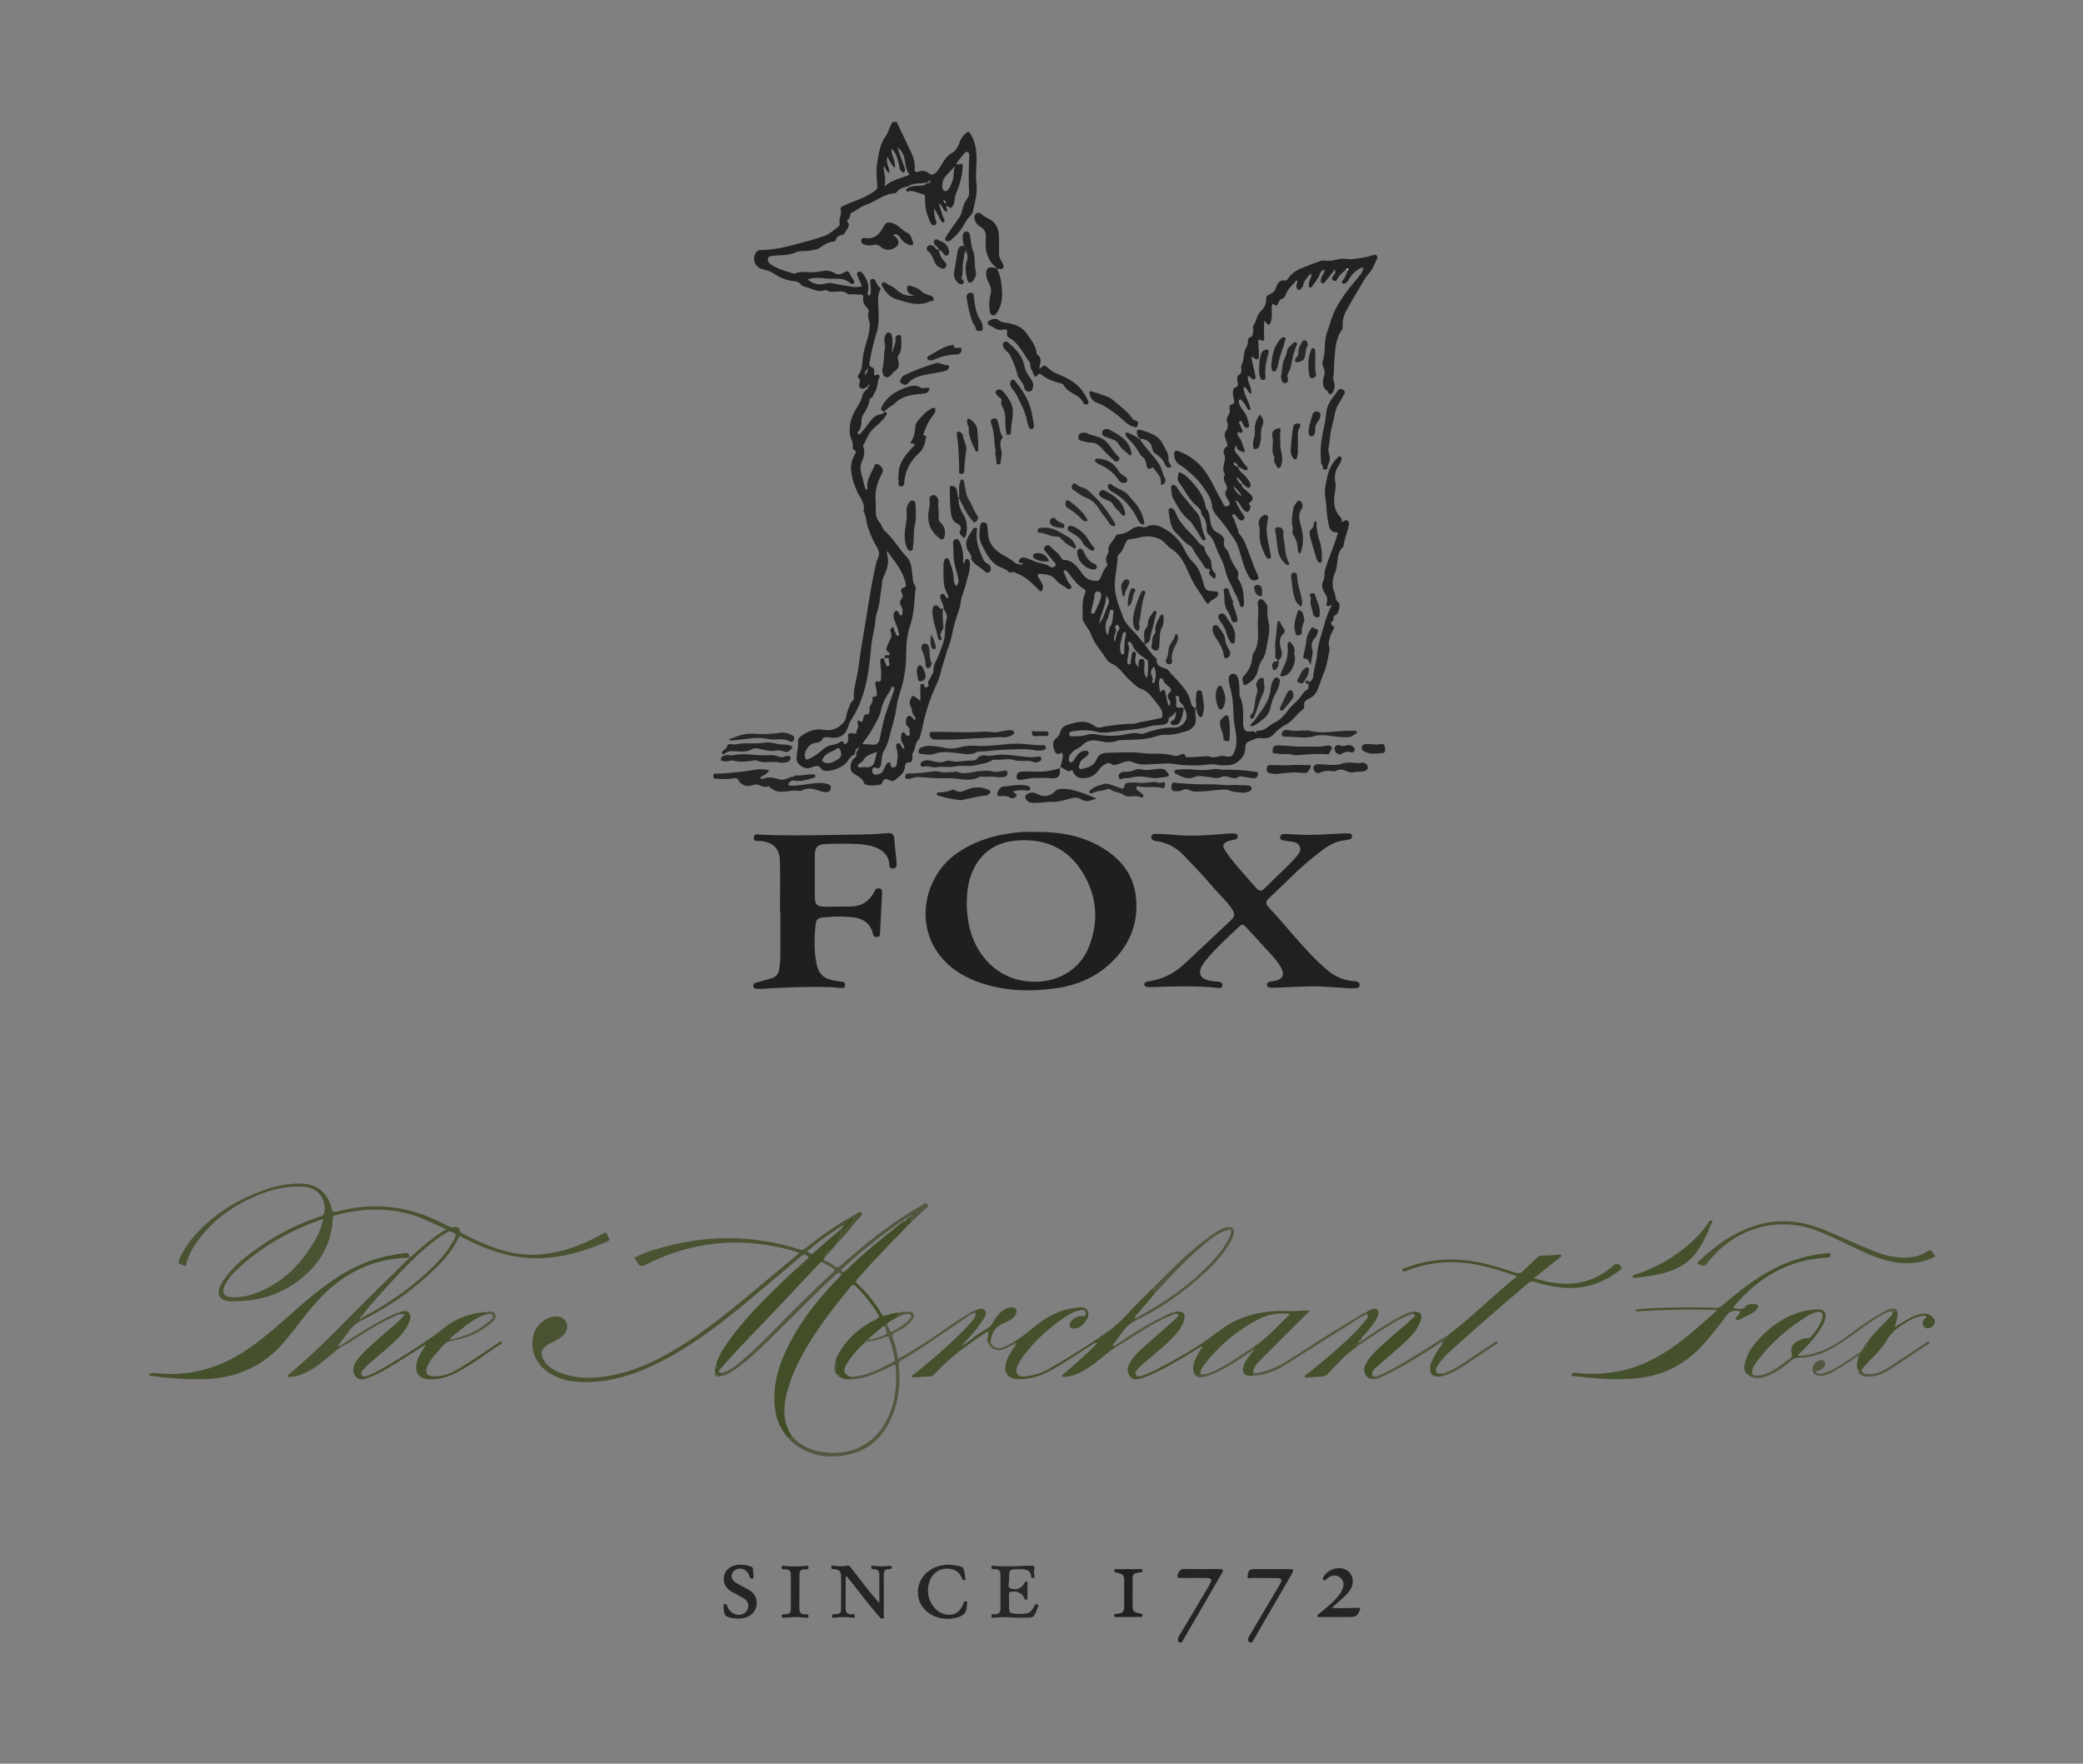 <?xml version="1.0" encoding="UTF-8"?>
<!-- Generator: Adobe Illustrator 27.8.0, SVG Export Plug-In . SVG Version: 6.00 Build 0)  -->
<svg xmlns="http://www.w3.org/2000/svg" xmlns:xlink="http://www.w3.org/1999/xlink" version="1.1" id="Layer_1" x="0px" y="0px" viewBox="0 0 2279.6 1930" style="enable-background:new 0 0 2279.6 1930;" xml:space="preserve">
<rect x="0" y="0" width="2279.6" height="1930" fill="#808080" stroke="none"/>
<style type="text/css">
	.st0{fill:#222321;}
	.st1{fill:#45502C;}
	.st2{fill:#495231;}
	.st3{fill:#242422;}
	.st4{fill:#1F1F1D;}
	.st5{fill:#20201E;}
	.st6{fill:#424E28;}
	.st7{fill:#525840;}
	.st8{fill:#252524;}
	.st9{fill:#282827;}
	.st10{fill:#EDEDEB;}
	.st11{fill:#FDFEFD;}
	.st12{fill:#F8FAF5;}
</style>
<g id="FAPy5T_00000093883628439136169420000014482785116183341198_">
	<g>
		<path class="st0" d="M981.5,133.5c3,7.6,7.1,14.8,10.4,22.2c4.1,9.2,10.1,18,9.1,29c-0.3,3.1,0.7,4.4,4.3,3.1    c3.8-1.4,7.6-1.2,11.2,1.9c3.2,2.7,6.2,1.1,9-2.2c5.6-6.5,7.8-15.6,16.3-20.1c4.4-2.3,6.9-7.6,8.7-12.5c1.3-3.4,3.3-6.1,5.8-8.5    c3.3-3.1,4.3-2.5,6.5,1.4c6.9,12.1,6.3,25.2,5.5,38.4c-0.3,5-0.3,10,0.3,14.9c1.3,10.5-1.8,20.4-3.9,30.4    c-0.9,4.2-5.5,6.6-7.6,10.7c-3.6,6.8-8,13.3-14.1,18.3c-1,0.8-1.8,2-2.9,2.7c-1.4,0.9-3.1,1.5-4.7,0.3c-1.7-1.3-1-3.1-0.1-4.5    c3.9-5.9,7.8-11.8,12.1-17.5c2.5-3.3,4.5-6.3,5.4-10.7c0.9-4.5,2.8-9.4,5.7-13.5c1.3-1.8,2.2-3.6,2.1-6    c-0.6-13.1-0.6-26.2,0.1-39.4c0.1-1.9,0.5-4.4-1.6-5.4c-2.6-1.1-3.8,1.4-5.1,2.9c-2.2,2.5-4.2,5.1-6.2,7.8    c-0.6,0.7-1.5,1.6-0.6,2.6c0.7,0.8,1.5,0.1,2.2-0.1c4.5-1.6,4.3,1.6,4.1,4.2c-0.8,10.1-3.7,19.8-7.6,29c-1.4,3.4-0.8,6.9-2.1,10.2    c-1.9,5-3,5.5-7.1,2.3c-1.8,0-1.1,0.9-0.7,1.8c0.3,1.4,1,2.8,0.2,4.6c-4.7-0.8-4-6.9-8.9-9.2c1.8,5.6,3.2,10,4.7,14.4    c0.4,1.1,1.1,2.1,1.4,3.2c0.3,1.1,0.7,2.6-0.6,3.1c-1.6,0.7-2.4-0.7-3-1.9c-2.3-4.1-4.4-8.2-7.3-13.4c-0.5,5.5,0.4,9.2,1.6,12.9    c0.6,1.8,1.6,4.1-0.8,5.3c-2.6,1.2-4.2-0.9-5.1-2.8c-3.3-7.4-5.9-15.2-5.8-23.4c0.1-7,0.4-6.8-6.1-8.5c-4.1-1.1-7.8-3.5-12.4-2    c-0.7,0.2-1.8,0.1-2.1-0.8c-0.7-2,1.5-2.3,2.3-3.4c3.8-1.9,7.9-1.7,12-2.1c2.7-0.2,5.6,0.1,7.7-2.3c0.8-0.2,1.5-0.4,2.3-0.6    c1.2-0.5,2.5-0.7,2.3-2.5c-1.6-0.5-2.2,0.8-3,1.7c-0.8,0.2-1.5,0.4-2.3,0.6c-6.8,0.8-13.9,0.1-20,4c-4.6,1-9,2.2-12,6.4    c-0.3,0.5-1.1,0.9-1.7,1C967,212,958,221,946.8,224.5c-5.3,1.7-9.5,6.1-15,8.3c-1.7,0.7-1.2,7.1-5.2,9c5.6,5.2-0.3,8.8-2,12.9    c-0.4,1-1.5,2.3-2.4,2.4c-4,0.2-6.5,2-7.7,5.8c-0.3,1-1.3,1.5-2.4,1.5c-6,0.3-10.5,3.8-15.2,7c-2.7,1.9-5.9,1.8-8.8,2.5    c-5.7,1.5-12.2,0-16.7,2.1c-7.5,3.4-14.8,3.1-22.3,3.6c-1.5,0.1-3,0.3-4.5,0.6c-1.8,0.3-3.8,0.6-4.2,2.8c-0.4,2.5,0.7,4.5,2.7,6    c7.6,5.6,16.6,7.5,25.3,10.3c0.7,0.2,1.7,0,2.4-0.3c4.1-1.8,8.4-1.4,12.8-1.2c5.3,0.3,10.6,0,15.9-1.1c5-1.1,10-0.4,14.8,2.6    c2.8,1.8,6.9,0.6,9.9-1.3c2.8-1.8,4.3-1.8,5.7,1.5c1,2.4,2.7,4.5,4.1,6.8c0.7,1.1,1.5,2.5,0.5,3.7c-1,1-2.8,0.9-3.7,0.1    c-7.9-7.5-18.3-4.1-27.3-5.4c-5.9-0.9-13.1-0.9-19.5,0.9c3.9,4.6,13,6.8,18.5,4.9c6.1-2.1,12,0.5,18,1.3    c7.5,0.9,14.9,3.7,22.8,1.4c-1.5-3.6-3.1-7.1-4.5-10.6c-0.7-1.7-1.5-3.8,0.4-5c2.1-1.2,3.8,0.1,5.1,1.8c4.3,5.8,7.3,11.9,5.6,19.4    c-0.4,1.7-0.8,3.7,1.4,5c2.4-2.5,1.6-5.6,1.6-8.5c0-2-0.4-4-0.5-6c-0.1-1.7-0.2-3.5,2-4c2-0.4,3.2,0.6,3.9,2.3    c1.2,2.6,2,5.2,4.6,7c1.4,0.9,0.5,2.3-0.1,3.6c-2.6,5.8-1.7,11.7-1.5,17.9c0.3,9.3,1.1,18.9-2,28.2c-3.4,10.2-5.5,20.8-7.5,31.4    c-0.5,2.5-1.2,5,2.8,6.5c3.6,1.3,1.6,5.6,2.1,8.6c1.9,0.1,3.9-2.2,5.5-0.1c1.4,1.8-0.7,3.3-1,5c-0.9,5.4-1.5,10.7-4.8,15.3    c-1.2,1.6-0.7,4.4-3.7,4.7c-0.4,0-0.9,0.9-1,1.5c-0.6,6.6-4.1,11.9-7.5,17.3c-1.1,1.7-1.3,4.1-1.3,6.3c-0.1,4.1-0.5,7.9-3.4,11.1    c-0.8,0.9-1.4,2.2-0.2,3.1c1.2,0.9,2.2-0.3,2.9-1.1c3.5-4.3,7-8.5,10.2-12.9c2.9-4.1,6.5-6.9,11.6-7.8c1.5-0.3,3.3-0.7,3.9-2.6    c0,0-0.2,0.1-0.2,0.1c2.6,0.7,4,1.1,1.7,4.4c-3.6,5.3-8.3,9.3-13,13.4c-5.9,5.1-7.9,12.4-11.6,18.7c-1,1.6,0.9,3.1,1,4.7    c0.3,4.6-0.6,9.2-2.5,13.1c-3.3,6.8-0.8,13.2,1,19.3c1.1,3.9,1.5,8.3,3.7,11.8c1.3-0.1,1.4-0.8,1.3-1.4c-1.2-8.7,3.4-15.7,6.9-23    c0.8-1.6,1-5.2,4.6-3.6c4.1,1.8,6.4,5.8,5,9c-0.4,1.1-1.2,2-1.7,3.1c-3.9,8.3-6.6,16.9-5.9,26.2c0.3,4.3,0.2,8.6,0.2,13    c0,4.6,1.1,8.7,4.3,12.3c2.4,2.7,2.6,6.8,5.8,9.5c9.3,8,15,19.1,23.5,27.9c5.1,5.3,5.5,12.1,6.4,18.9c0.6,4.5,0.1,9.3,3.2,13.4    c1.6,2.1-0.1,4.8-0.2,7.3c-0.5,12.8-1.8,25.5-5.9,37.8c-3.9,11.6-3.7,24.1-4,36.2c-0.2,7.6-1.5,14.8-2.9,22.1    c-1.9,9.7-6.3,18.8-7.4,28.6c-1.2,9.6-4.1,18.7-6.5,27.8c-1.7,6.5-3.1,13.7-7.1,19.9c-2.6,4-2.5,9.7-3.3,14.7    c-0.8,4.7-2.5,5.9-6.9,4.1c-0.7-0.3-1.3-0.4-1.7,0.2c-1.2,1.5-1.6,3.2-0.8,5.1c0.6,1.5,1.4,2.7,3.2,2.6c3.7-0.2,6.9-1.3,8.7-4.9    c0.8-1.6,1.5-3.3,2.3-5c0.8-1.7,1.8-3.4,3.9-3.5c2.5-0.1,1.1,2.3,1.7,3.4c0.7,1.3,1.5,2.2,3.1,2c2.1-0.2,3.4-1.6,3.6-3.5    c0.6-5.4,1.8-10.9,0-16.3c-0.4-1.1-0.7-2.2-0.7-3.4c0-1.3,0.5-2.7,2-3.2c1.7-0.6,2.4,0.6,3,1.8c0.8,1.6,1.4,3.4,3.6,4.1    c1.1-2.2-0.5-3.8-1.4-5.4c-1.9-3.2-2.4-6.5-1.4-10.1c0.8-2.6,2.1-3.4,4.1-0.9c1,1.3,1.9,3.1,3.9,2.3c2.3-0.9,0.8-2.9,0.8-4.4    c0-2.2,0.8-4-2.1-6c-2.1-1.4-2.2-5.9-1-9c1.1-2.9,3.3-3,5.6-1.2c1.3,1,1.7,2.9,3.5,3.4c0.9-1.3,0.8-2.7-0.1-3.6    c-3.6-3.5-2.9-8.7-5.1-12.8c-1.2-2.3-0.3-4.9,0.7-7.3c1.1-2.6,2.6-3.8,5.2-1.3c1.6,1.5,3.9,2.2,5.2,4.5c0-5.8,0-10.9,0-16    c0-1.3,0.1-2.8,1.9-3.1c1.3-0.2,2.2,0.6,2.5,1.9c0.2,1.2,0.5,2.5,2.1,2c1.3-0.4,2.9-1.8,2.5-2.8c-1.7-3.9,1.6-6.1,2.7-9    c0.8-2,2.7-4,2.6-5.8c-0.5-6.4,3-11.1,5.2-16.5c3.3-8.3,7.3-16.8,7.5-26.1c0.1-5.3,0.4-10.5,2-15.7c1.2-4.1-2.7-7.3-3.6-11.2    l0.1,0.1c0.1-3.4-2.4-6-3-9.3c-0.4-2-2.1-4.3,0.5-5.7c2.6-1.4,3.8,0.8,4.9,2.8c0.4,0.7,0.8,1.5,2.3,1.5c1-1.6,0.1-3.3-0.7-4.7    c-5.7-10.4-3.8-21.8-4.2-32.8c0-0.5,0.1-1,0.3-1.5c0.6-1.9,0.8-4.6,2.9-4.8c2.6-0.3,3.3,2.4,3.9,4.5c2.1,6.1,4.3,12.2,4.1,18.8    c-0.1,2.6,1,5.1,2.8,7.5c2.2-2.9,3.2-5,2.1-9.3c-2.3-9.2-5.6-18.4-5.1-28.2c0.2-3.1-0.4-6.3-0.5-9.4c-0.1-2.1,0.3-4.1,2.7-4.7    c2.1-0.5,3.6,0.8,4.4,2.5c3.5,7.1,4.3,14.8,4,22.6c0.1,0.6,0.1,1.1,0.2,1.7c0.3-0.2,0.7-0.5,1-0.7c1.1-1.5,0.4-4.7,3.1-4.4    c2.6,0.3,3,3.1,3.1,5.1c0.3,7.9-2.8,15.1-4.5,22.6c-1.5,6.6-4.8,12.5-5.6,19.3c-0.5,4.8-2.2,9.7-3.8,14.3    c-2.9,8.3-4.8,16.9-6.6,25.5c-1.3,6.3-4.5,12.1-5.9,18.3c-1.5,6.1-4.1,11.9-5.3,18c-1.3,6-3.6,11.4-6.1,16.8    c-4.8,10.3-8.3,20.8-11.3,31.8c-2.2,8.1-3.4,16.4-6.1,24.4c-0.1,0.3-0.1,0.8-0.3,0.9c-4.8,3.7-3.7,10-6.6,14.5    c-1.1,1.7-1,3.4-0.9,5.3c0.2,2.7-0.6,5.9-3.4,5.8c-4.7-0.1-4.4,2.8-4.8,5.7c-1,7.1-7,10.1-11.6,14.2c-1.3,1.1-3.3,0.6-5.2-0.4    c-4.4-2.3-6.2-1.6-8.1,2.8c-0.5,1.2-1.1,1.8-2.5,2.1c-4.7,0.8-9.3,1.4-14,0.3c-1.2-0.3-2.6-0.4-3-1.5c-1.9-6.7-8.4-8.3-13-12.1    c-3.2-2.6-2.7-10.6,1-14.9c1.2-1.3,3.1-1.9,3.4-4c-1.1-3.4,1.9-5.7,3-8.8c-4.1,1.5-4.4,4.6-4.7,7.8c-4.3,1.4-6.4,5-8.8,8.4    c-4.1,5.8-18.2,11.2-24.9,9.4c-0.9-0.2-2.3-0.6-2.6-1.3c-3.4-6.4-8.5-2.9-12.6-1.7c-6.5,1.9-15-3.4-14.9-10.3    c0.1-6.2,2.1-12.3,1.5-18.7c-0.3-2.6,2-4.8,4.3-6.4c7.2-4.9,14.7-7.9,23.9-6.2c8.3,1.5,15.7-1.3,21.5-7.8c3.5-3.9,3-9,4.8-13.3    c1.6-3.9,2.3-8.2,5.8-11.2c0.4-0.4,1-1.1,0.9-1.6c-0.9-11.4,3.4-22,4.8-33c2.4-19.4,5.9-38.8,9.1-58.2c3-18.8,5.9-37.6,10.2-56.2    c0.5-2,1-3.8,1.8-5.6c3.5-7.3,0.7-10.4-2.6-16.3c-3.2-5.7-5.6-11.8-7.8-18c-2-5.6-1.7-11.8-4.5-17.2c-0.2-0.4-0.5-1-0.4-1.4    c1.9-8.1-3.6-13.6-6.6-20.1c-3.8-8.5-7.1-17.6-7.2-27.1c0-4.8,1.6-9.8,4.1-14.2c1.2-2,2.1-3.8-0.8-5.3c-0.8-0.4-1.7-1.7-1.5-2.4    c1.4-5.3-2.2-9.5-2.9-14.2c-1.6-11.1,2.2-21,7.8-30.2c2.2-3.7,4.7-7.2,5.5-11.6c0.5-2.8,1.9-4.9,4-6.7c1.1-1,2.9-1.7,2.5-3.8    c-1.3-0.7-1.8,0.5-2.6,0.9c-1.8,1.1-3.7,1.9-5.6,0.5c-1.9-1.4-1.9-3.4-1.2-5.4c0.7-2.1,1.2-3.9-1-5.5c-1.3-0.9-0.8-2.6,0-3.7    c4.3-5.7,3.9-12.7,4.7-19.1c1.2-9.6,5.2-18.5,6.8-27.9c0.7-4.4,1.4-8.4-0.1-12.7c-0.9-2.7-1.6-5.3-0.5-8.2c0.8-2-0.3-4.2-1.9-5.8    c-3.1-3-4.5-6.6-3.9-10.8c0.4-3-1-3.3-3.4-3.2c-3.6,0.2-7.2-1-10.9-0.2c-0.9,0.2-2.2,0.1-2.8-0.5c-3.9-3.7-8.7-2.8-13.2-2.5    c-3.2,0.1-6.3,0.8-9.1-1.3c-0.6-0.4-1.7-0.6-2.4-0.4c-8.1,3-14.8-2.1-22.2-3.7c-1.4-0.3-2.9-1.1-3.8-2.2c-2-2.6-4.8-3.7-7.8-3.9    c-8.9-0.7-16.6-4.5-23.9-9.3c-3.6-2.3-7.8-2.8-11.7-4.1c-7.3-2.5-10.3-10.3-6.7-17c1.1-2,2.6-3.7,5-3.7c14.4,0.2,28.1-3.3,42-7    c9.9-2.7,19.9-5.1,29.4-8.8c5.4-2.1,9.9-6.5,14.7-10.1c0.7-0.5,1.3-1.9,1.1-2.6c-1.4-5.5,2.5-10.4,1.1-16    c-0.8-2.9,2.3-3.5,4.4-4.5c11.1-5.2,23.3-8.2,33.3-16c1.8-1.4,2.6-2.4,2.4-4.8c-0.8-8.5-1.6-17-0.2-25.4    c1.7-10.1,2.9-20.6,9.3-29.4c3.5-4.8,4.2-10.8,7.6-15.6C978.1,133.5,979.8,133.5,981.5,133.5z M951,422.3c0.4-0.6,1-1.2,0.1-1.8    c0,0-0.5,0.6-0.8,0.9c-0.5,0.3-1.2,0.5-0.7,1.2C950.2,423.2,950.6,422.7,951,422.3z M1033.8,219.2c-0.3-0.3-0.8-0.9-0.9-0.8    c-0.7,0.5-0.4,1.1-0.1,1.6c0.4,1.1,0.3,3.3,2,2.3C1036.2,221.5,1034.5,220.2,1033.8,219.2z M946.5,410.5c2.3-2,3-4.7,3.8-7.5    c-2.6,1.9-4.3,4.2-3.7,7.6c-0.2,0-0.5,0-0.7,0.1c0.1,0.2,0.2,0.4,0.2,0.6C946.2,411,946.3,410.7,946.5,410.5z M967.8,182    c-0.1,0.1-0.3,0.2-0.3,0.2c-0.5-0.2-0.6-0.1-0.2,0.2C967.3,182.5,967.7,182.1,967.8,182c-1.5,1.9-0.5,4.2-0.1,6.2    c1,5.1,1.5,10.1,0.3,15.8c7.8-7.1,17.9-8.9,27.4-12.7c-3.2-4.4-4.4-9.2-5-14.2c-0.7-6.2-2.6-11.8-8.1-15.7    c2.1,7.1,4.7,14.1,7.3,21c0.7,1.9,1.5,3.7,0.3,5.7c-0.5,0.9-1.3,0.9-2.1,0.4c-1.9-1.2-3.2-2.9-3.4-5.2c0-0.5,0-1-0.1-1.5    c-2-6.6-2.5-13.9-8.8-19.1c-0.3,7.5,4.9,13.5,3.9,20.9c-4.1-3.1-5.7-7.4-8.1-12.1c-2.6,6.8,2.8,11.9,1.9,18    C970,187.6,969.3,184.5,967.8,182z M971.1,603.2c-0.5,0.5-0.6,0.6-0.6,0.7c0.2,1.1,0.3,2.3,0.6,3.4c1.9,7.5,0,14.7-3,21.3    c-1.2,2.8-2.5,5.2-2.7,8.3c-0.3,6.6-2.1,13-2.6,19.6c-0.4,5.7-2.6,11.7-4.1,17.5c-0.8,3-0.5,6.2-1.1,9.3    c-1.4,8.2-3.4,16.2-4.2,24.4c-1.1,11.9-2.3,23.9-4.6,35.5c-3,14.9-7.9,29.7-16.2,42.9c-1.3,2.1-2.9,3.9-3.6,6.8    c-2.9,11.8-10.5,16.3-22.3,13.9c-2.4-0.5-5.8,0.1-6.4,1.6c-1.8,4.5-5.6,4-8.9,4.6c-6.1,1.2-11.8,9.5-10.4,15.7    c0.4,1.9,1.2,2.9,3.4,2.1c3-1.1,5.6-2.9,8.3-4.5c5.8-3.5,9.8-9.7,17-10.9c3.4-0.6,6.9-1.3,9.8-3.4c1-0.7,2.1-1.1,3.2-0.3    c1.1,0.7,0.6,4.1,3.2,2.2c1.7-1.3,2.8-3.2,2.4-5.7c-0.9-5.3-0.2-6,5-5.8c1.4,0,4,1.1,3.9-0.5c-0.3-3.4,3.4-5.9,1.6-9.5    c-0.9-1.7-0.6-5,2.3-3.2c3.3,1.9,2.8-0.4,3.3-1.9c0.7-2.2,0.8-5.3,3.5-5.5c4.3-0.3,3.8-3.1,3.6-5.6c-0.4-4.7,5.4-7.9,3.1-13    c0-0.1,0.8-0.7,1.2-0.7c5.7,0.2,3.6-3.9,3.5-6.6c-0.1-2.3-1.1-4.5-1.4-6.8c-0.2-1.7,0.4-4,2.4-3.5c4.3,1.1,3.8-1.9,3.9-4.2    c0.4-5.5-0.3-11-0.8-16.4c-0.2-2-0.2-4.5,2.3-4.8c2.2-0.3,2,2.2,2.6,3.6c0.9,2.1,1.4,5.7,3.7,5.1c2.7-0.7,0.8-4,0.6-6.1    c-0.1-0.9,0.9-3-1.5-2.9c-1.1,0.1-2.7,1.7-2.9-0.8c-0.1-1.9,1.3-2.6,3-2.1c1.2,0.4,1.8,0.1,2.3-1c0.5-1.3-0.2-1.9-1.1-2.4    c-3.1-1.5-2.5-4-1.6-6.4c0.7-2,1.6-4,2.7-5.9c1.8-3.2,2.8-6.3,1.3-10c-1.1-2.8,0.4-4.3,3.2-5.1c-0.3,3.2,1.7,5.4,2.7,7.9    c0.3,0.8,0.9,2.1,2.1,1.8c1.6-0.4,1-1.8,0.8-2.9c-0.6-5-3-9.5-4.7-14.2c-1-2.8-1.5-5.5-0.3-8.2c1.2-2.6,2.8-3.2,4.7-0.4    c0.9,1.2,1.1,3.8,3.2,3.1c1.7-0.6,0.9-3,1.2-4.5c0.4-1.9-0.5-3.6-1.4-5.2c-1.7-2.8-1.9-5.9,0.3-8.4c1.9-2.2,1.6-3.9,0.4-6.2    c-1.1-2-1.9-4.8,1.4-5.7c3.9-1,3.1-3.5,2.4-6.2c-2.1-8.3-6.3-15.5-11.2-22.3C976.8,611.4,974.1,607.3,971.1,603.2z M943.6,814.2    c4.3,0.3,8.2,0.6,12.1,0.7c3.9,0.1,6.1-2.1,6.9-5.9c1.2-5.8,2.5-11.6,3.8-17.4c2.7-12.3,7.8-23.8,11.8-35.7    c0.6-1.7,1.1-3.5-0.8-4.2c-2.2-0.8-2.2,1.5-2.6,2.7c-0.7,1.9-2,3.4-3.1,5.1c-3.1,4.9-5.9,10.2-7,15.8c-1.6,8-5.7,14.8-9.4,21.5    C951.9,802.7,947.8,808.3,943.6,814.2z M899.5,832.6c7.1,5.5,12.8,1.2,18.5-2.4c3-1.9,3.5-6.6,1-10.3c-2.4-3.5-3.7,0.6-5.5,1.1    c-2.5,0.7-4.8,2.1-7.2,3.4C902.8,826.3,900.5,829.2,899.5,832.6z M959.7,822.8c-6.3,2.3-12.1,3.8-15.3,9.7    c-1.4,2.5-6.6,3.4-5.5,6.1c1,2.3,5.7,0.5,8.7,0.9c4.1,0.5,8.1-1.1,9.2-5.2C957.8,830.8,958.8,827.1,959.7,822.8z M1045.7,181.3    c-3.9,4.3-7.9,8.1-11.5,12.4c-2.5,3-3.1,6.9-2.9,10.8c0.1,1.9,0.5,3.8,2.5,4.5c2.1,0.8,3.4-0.8,4.5-2.3c1.9-2.5,2.9-5.5,4-8.5    C1044.4,192.9,1042.7,186.7,1045.7,181.3z M941.6,815.8l0,0.3l-0.4-0.2L941.6,815.8z"></path>
		<path class="st1" d="M163.5,1503.4c2.3-0.7,4.6-1.1,7.1-0.8c39.9,4.5,75.2-7.2,107.1-30.8c21.8-16,41.1-34.9,61.9-52.1    c22.2-18.4,45.7-34.4,73.8-42.6c9.5-2.8,19.1-4.3,28.8-5.7c4.2-0.6,6.3,0.4,5.2,5c0,0,0.1-0.1,0.1-0.1    c-40.7,0.8-73.6,17.9-100.5,47.8c-12.3,13.6-22.8,28.6-34.5,42.7c-24.1,29-55.1,42.2-92.4,42.5c-19,0.1-37.9-1.3-56.7-3.9    C163.5,1504.7,163.5,1504,163.5,1503.4z"></path>
		<path class="st2" d="M2117.4,1375.4c-25.5,12.4-50.2,6.6-74.5-3.8c-18.6-8-36.3-18.1-55.4-25.2c-44.1-16.6-90.6-0.5-117.3,33.7    c-5,6.3-5,6.3-12.5,2.6c-0.5-0.8,0.1-1.2,0.6-1.7c19.8-18.8,41.6-34.4,68.4-41.4c24.3-6.4,47.9-2.7,70.8,6.7    c17.7,7.3,35,15.5,52.7,22.6c13.5,5.4,27.6,8.9,42.4,6.7c5.7-0.8,11.2-2.5,15.8-5.8c3.8-2.8,5.7-1.8,7.4,1.9    c0.3,0.7,1.1,1.2,1.6,1.8C2117.4,1374,2117.4,1374.7,2117.4,1375.4z"></path>
		<path class="st1" d="M2036.4,1479.2c0.3-0.3,0.5-0.6,0.8-0.9c2.3-0.1,2.2-1.6,2-3.2c-0.1-0.3,0-0.5,0.3-0.7c3.8,0.1,4-2.4,3.8-5.2    c6.1-9.2,14.3-16.5,21.8-24.5c2.5-2.7,6.1-4.9,6.1-9.2c1.6-0.3,3.2-0.7,4.8-1c1.6,5.5-0.7,10.6-1.8,15.8c-0.8,0.4-1.1,1.2-0.5,1.8    c0.4,0.4,1.1-0.2,1.3-0.8c5.4-3.2,10.7-6.5,16.2-9.5c3-1.7,6.4-2.6,9.8-3.5c6.9-1.7,12.5-0.4,16.3,6.1c0,1.3,0,2.7,0,4    c-0.8,1-1.4,2.2-2.4,3c-2.8,2.3-6.1,3.3-9,0.6c-2.8-2.6-2-5.6,0.1-8.5c0.7-1,2.9-1.3,1.9-2.9c-0.9-1.4-2.7-0.9-4.1-0.7    c-4.5,0.6-8.7,2.1-12.7,4.3c-10.4,5.7-20.1,11.8-26.4,22.6c-5.8,9.9-14.5,17.7-22.3,26.1c-1.9,2.1-3.9,4.1-5.2,6.6    c-1.3,0-2.6,0-3.9,0c-2.4-5.5-0.3-10.7,1-16C2035.8,1482.4,2036.2,1480.8,2036.4,1479.2z"></path>
		<path class="st3" d="M1290.4,1797.3c-2-2.4-1.6-4.5,0-7.1c10.6-17.6,21.1-35.4,31.6-53.1c0.8-1.3,1.6-2.6,2.2-3.9    c2.5-4.8,1.6-6.3-3.7-6.4c-9.3-0.1-18.6-0.1-28,0c-3.8,0.1-5-0.5-3.3-4.7c1.7-4.1,3.8-5.3,8.1-5.2c12,0.3,24,0.1,35.9,0.1    c6,0,6.3,0.5,3.4,5.6c-14.4,24.9-28.8,49.7-43.2,74.6C1292.4,1797.3,1291.4,1797.3,1290.4,1797.3z"></path>
		<path class="st3" d="M1367.4,1797.3c-2.8-2.6-1.4-4.9,0.1-7.5c10.9-18.3,21.7-36.6,32.5-54.9c0.5-0.9,1-1.7,1.4-2.6    c1.9-3.5,0.8-5.3-3.2-5.4c-9.3,0-18.6,0-28-0.2c-1.7,0-5.4,1.7-4.9-1.6c0.5-3,0.6-7.8,5.8-8c5.3-0.1,10.7,0,16,0    c7.5,0,15,0,22.5,0c6.7,0,6.9,0.3,3.7,6c-9.1,15.8-18.3,31.6-27.5,47.4c-5.2,8.9-10.3,17.8-15.4,26.7    C1369.4,1797.3,1368.4,1797.3,1367.4,1797.3z"></path>
		<path class="st0" d="M1432.4,746.4c4-1.1,4.7-5,5-7.9c0.7-7.3,3.3-14.3,3.9-21.4c0.7-7.6,2.3-14.7,4.5-21.8    c3.3-10.7,5.8-21.6,10.9-31.6c0.6-0.6,1-1.2,0.5-2c-0.5,0.3-0.9,0.7-1.4,1c-3.7,1.7-4.8,0-3.8-3.3c1.2-3.9,0.1-6.9-2.1-10.2    c-2.7-4.1-4.1-8.8-1.7-13.6c2-3.9,0.7-8.2,1.9-12.2c2.4-7.6,5.2-15,8.1-22.4c2-5.2,3.7-10.5,5.4-15.9c0.3-1,0.9-2.5-1.1-2.6    c-8.1-0.2-8-7.3-9.1-12.1c-1.9-8.2-1.4-16.9-2.9-25.1c-1.5-8.1,0.3-15.5,1.9-23c1.7-7.9,5-15.4,11.2-21.2c1-0.9,2-2.3,3.3-1.6    c1.3,0.8,1.5,2.5,1.1,4c-0.5,1.8-1.4,3.3-2.4,4.9c-4.1,6-5.8,12.5-4.2,19.8c0.9,4.3-0.2,8.6-0.8,12.8c-1.4,9.3-0.6,17.9,6.5,25    c1.4,1.4,1.5,3.2,1.4,5.4c2.3-0.7,4.3-3.5,6.7-1.2c2.2,2.1,0.7,4.6,0.3,7.1c-1.4,6.8-4.3,13.2-5.2,20.1c0,0.3-0.1,0.7-0.3,0.9    c-8.7,7.7-4.6,19.5-9.1,28.8c-2.8,5.9-3.6,14.2-0.4,21.3c1.6,3.5,0.2,7.9,4.4,10.9c2.7,1.9,0.1,12.6-3.3,13.8    c-3.8,1.3-0.9,4.9-3.2,6.5c-3.1,2.2-1.3,4.2,0.8,5.9c1.1,0.9,1,1.7,0.3,2.9c-2,3.7-3.9,7.4-4.8,11.8c-0.5,2.7-1.1,4.9-0.1,7.4    c0.7,1.9,0.4,4,0,5.9c-1.6,7.5-2.6,15.5-5.5,22.1c-3.2,7.2-4.9,15-8.6,21.9c-1.8,3.5-5.1,5.6-8.6,7.4c-3,1.6-5.3,3.3-4.6,7.3    c0.4,2-0.7,3.7-2.2,4.8c-5.7,4.1-9.4,10.3-15.2,14.3c-0.3,0.2-0.5,0.5-0.8,0.7c-6.5,2.9-11.7,7.6-16.6,12.7    c-3.6,3.7-8.6,3.4-13.4,3c-4.3-0.4-7.9,1.9-11.8,3.4c-5.2,2-4.2,6.1-4.7,9.9c-1.1,8.5-9.6,16.1-18.2,16.3c-4,0.1-8.1,0.5-11.9-0.3    c-8-1.7-15.7,0.7-23.5,0.6c-8-0.1-16.1-0.1-24.2-1.6c-5.8-1-12.4-0.2-18.6,0c-9,0.3-17.9,2-26.7-2.1c-5.2-2.4-10.3,0.5-15.4,2.1    c-3,1-5.9,2.2-8.8-0.5c-1.3-1.2-3.1-0.5-4.7,0.2c-3.1,1.5-5.7,3.5-7.6,6.3c-3.4,5-7.7,8.2-14,9.3c-6.5,1.1-11.6-0.5-14.6-6.3    c-0.4-0.9-0.8-2.7-1.4-2.3c-5.2,3.7-7.8-2.2-11.7-3c-0.3-0.1-0.7,0-1,0.1l0,0.1c0.9-3.5,2-7,2.7-10.6c0.4-2,0.2-4-0.9-5.8    c-4.4,2.8-6.7,2.1-8.4-3c-1.6-4.8-2.2-9.4,2.6-13c2-1.5,3.4-3.7,4-6.2c0.9-4,3.7-6.6,7.1-7.8c10.3-3.3,20.7-6.6,30.8,1.2    c4.2,3.3,9.1,0.2,13.5-0.2c9.2-0.9,18.4-2.6,27.7-2.4c3.6,0.1,6.6-1.8,10.1-2.2c6.9-0.9,13.6-2.7,20.4-4c1.9-0.4,1.9-1.2,2.1-3    c0.4-4.4-1.3-7.6-4-10.8c-5.9-6.9-10-15.2-19.9-18.6c-4.2-1.5-8.3-6.2-12.3-9.7c-6.6-5.7-10.5-14.2-19.4-17.7    c-4.2-1.7-6.6-6.6-9.2-10.3c-5.1-7-10.6-13.9-13.5-22.5c-1.4-4.1-5.1-7.6-7.1-11.8c-0.7-1.5-1.9-2.9-1.8-4.6    c0.3-9.3-1.2-18.7,2.6-27.6c1-2.3,0.7-3.8-1.4-5c-6.6-3.9-11.1-9.8-15.6-15.8c-0.5-0.7-1-1.3-1.5-2c-1.1-1.3-2.6-3.1-4.1-2.1    c-1.9,1.2,0,2.9,0.6,4.3c1.6,3.8,2.7,7.9,5.8,10.9c1.1,1.1,1.8,2.8,1,4.1c-1.2,1.7-3.4,1-4.5,0.2c-4.2-3-8.9-5.2-12.2-9.4    c-4.3-5.5-10.8-6.1-17.1-6.5c-2.5-0.2-3.3,1.3-2.1,3.5c0.8,1.6,1.9,3.1,2.8,4.7c1.2,2,2.4,4,2.3,6.5c-0.1,1.7-0.1,3.5-2,4.2    c-1.6,0.5-2.2-1.1-3.1-2c-6.9-6.7-13.6-13.7-22.9-17.2c-2.3-0.9-4.4-2.4-7.1-1.2c-0.5,0.2-1.6,0.2-1.8-0.1    c-2.9-3.5-7.3-4.5-11.1-6.4c-10.6-5.4-14.8-15.8-19.6-25.4c-3-6.1-1.8-13.4-0.9-20.2c0.2-1.9,1.3-2.8,3.4-2.7    c2.1,0.1,3.7,0.6,4,2.8c0.4,3,0.8,5.9,0.9,8.9c0.3,10.1,5.9,17,13.8,22.3c4.8,3.2,10.2,5.3,14.7,9.3c2.4,2.2,6,3.1,10,2.5    c-0.9-2.7-6.3,0-4.3-4.5c1.5-3.4,4.3-3.3,7.2-2.4c3,0.9,6,1.9,8.9,3.3c5.6,2.8,12.4,2.3,17.6,6.3c1.9,1.4,4.6,0.5,5.9-1    c1.5-1.8-0.8-3.3-1.8-4.6c-2.9-3.8-6.1-7.5-9.1-11.2c-1.3-1.6-2.5-3.4-0.5-5.3c2-1.9,4.6-1.9,6.2,0.1c3.3,4,8.1,6.4,10.7,11    c0.9,1.6,2.2,3.4,4,3.5c10.5,0.4,15.2,8.7,20.3,15.6c4.1,5.5,8.9,7.4,15.2,7.4c2.4,0,3.5-1.4,4.4-3.3c2.1-4.3,3.2-9.2,6.9-12.6    c1-0.9,0.7-2.3,0.2-3.3c-2-4.1-0.9-7.7,1.2-11.3c0.2-0.4,0.7-0.9,0.6-1.3c-1.7-7.5,4.9-11.3,7.4-16.9c0.9-2,2.8-2.3,4.6-2.4    c4.5-0.4,8.3-2.1,11.9-4.7c3.9-2.9,8-4.6,13-3.2c1.6,0.4,3.3,0.4,4.9-0.4c5.2-2.7,10.7-1.9,15.4,0.3c11.2,5.3,20.2,13.4,25.7,24.7    c2.6,5.3,5.3,10.1,9.7,14.2c5.9,5.4,8.4,13.2,10.5,20.6c2.9,10,2.6,10.3,13.3,11c1.4,0.1,2.8,0.3,3.4,1.6c0.7,1.6-0.2,2.9-1.2,4.1    c-2.5,3-6.9,3.7-9,7.4c-0.8,1.4-2.5-0.3-3.1-1.3c-6.1-9.9-13.3-18.9-18-29.9c-4.4-10.4-9.3-21.8-19.9-28.4    c-4.8-3-7.4-8.3-12.9-10.8c-5.1-2.3-10.2-3.2-15.5-2.8c-5.7,0.5-11.1,2.8-17,3c-3.7,0.1-5,5.3-6.6,8.6c-1.1,2.4-2.1,4.8-4.1,6.7    c-1.5,1.4-2.8,3.2-2.8,5.1c-0.3,10-2.9,19.7-3,29.9c0,12.7,5,23.5,8.9,34.7c3.1,9.1,11.6,14.8,17.3,22.3c1,1.3,2.1,2.5,3.2,3.8    c-0.5,2.6,1.8,2.7,3.2,3.7c3.9,5.3,7.3,11.1,12.4,15.3c0.5,0.4,1,1.2,0.9,1.7c-0.6,7.6,5.7,8.1,10.4,10.1c1.3,0.6,2.2,1.3,3,2.4    c3,4.3,7.4,7.7,10.5,11.5c5.5,6.6,11.9,13.5,13.4,22.7c0.5,3.1,1.9,5.3,5,6.3l-0.1-0.1c0,3.9,0,7.8,0.6,11.7    c0.9,6-3.7,11.6-9.6,13.5c-8,2.5-15.9,4.6-24.4,4.2c-4.5-0.2-9.1,1.6-13.5,2.8c-11.4,3.1-22.9,2.3-34.3,3c-1.2,0.1-2.4,0-3.4,0.4    c-6.8,2.8-13.4,2.1-20.4,0.6c-6.5-1.4-13.5-1.1-18.7,4.6c-3.2,3.5-8.5,4.3-11.5,8.3c-0.8,1.2-2.3,1.9-2.6,3.5    c-0.4,2.4-1.7,5.5,1.1,6.7c2.4,1.1,3.5-1.9,4.7-3.6c3-4.2,5.6-8.9,11.8-8.7c1.2,0,2.9-0.4,3.4,1.3c0.5,1.4-0.2,2.7-1.2,3.6    c-1.5,1.4-3,2.6-4.6,3.8c-1.9,1.3-3.3,2.9-3.8,5c-0.4,1.8-2,3.9-0.2,5.6c1.5,1.4,3.5,0.1,5.2-0.3c6-1.3,11-3.5,13.6-10.1    c1.7-4.5,6.3-6.7,11.4-6.8c9.1-0.2,18.2-0.6,27.2-0.5c8.2,0.1,16.5,1.7,24.8,1.5c7.2-0.2,14.2,0.2,21.1,2.2    c1.8,0.5,3.7,0.1,5.4-0.5c2.9-1,5.9-3.5,7.5,1.7c0.1,0.4,1.8,0.6,2.8,0.5c5.8-0.3,11.6-0.5,17.4-1c2.2-0.2,4.3-0.5,6.4,0.3    c2.6,1.1,5.2,0.8,7.8,0.1c3.4-1,6.7-1.2,10.3-0.4c5.5,1.2,7-1.1,8.9-6.3c4.5-12.2-0.4-23.9-1.2-35.8c-0.4-6.5-0.3-13-1.1-19.4    c-0.8-6.5-2.6-12.7-3.9-19c-0.4-1.8-0.6-3.6-0.3-5.4c0.4-2.4,1.4-4.1,4-4.4c2.7-0.3,4.4,1,5.5,3.4c2.4,5.5,1.9,11.3,2.2,17.1    c0.1,1.3-0.3,2.8,0.2,3.9c4.4,8.7,3.7,18,3.8,27.3c0,1.5-0.2,3,0.1,4.5c1.1,6.5,2.7,7.6,9.1,6.7c1.2-0.2,2.2-0.8,3.4,0.8    c0.9,1.3,2.3,0.7,1.6-1.3l-0.1-0.1c4.9,0.2,9.3-1,13.1-4.2c2.3-1.9,4.8-3.6,7.5-4.9c6.6-3.3,10.8-8.5,15.2-14.3    c3.5-4.6,8.5-8.2,12.2-12.9c2.4-3,4-6.7,7.9-8.7c2.2-1.2,1.1-4.3,1.9-6.4C1432.3,748.1,1432.4,747.2,1432.4,746.4z M1286.4,761.7    c1.2,3,0.9,6.2,0.8,9.2c-0.1,2.8,0.6,3.8,3.6,3.4c2-0.3,5.2-0.5,4.5,2.8c-0.9,4.7-1.9,9.5-4.4,13.6c-1.4,2.4-3.9,2.9-6.6,2.7    c-1.4-0.1-2.7-0.4-3.1-2c-0.3-1.4,0.5-2.3,1.6-2.7c4.8-2.1,3.2-6.9,4.6-10.5c-2.2,2.7-4.2,5.4-7.5,6.7c-0.5,0.2-0.9,1.4-0.9,2.2    c-0.3,4.9-3.8,5.8-7.6,6.2c-4.1,0.5-8.5,0.2-12.4,1.4c-14,4.2-28.6,4.1-42.8,6.3c-4.9,0.8-10.2,1.2-14.9,0    c-9.4-2.5-18.6-2.2-28-0.6c-1.9,0.3-3.3,0.7-3.2,2.9c0.2,2.1,1.7,2.6,3.6,2.5c5.1-0.2,10.1,0.1,15.1-1.6c3.8-1.4,7.9-1.2,11.8-0.4    c7.5,1.4,15.2,1.7,22.8,1.1c8.6-0.7,17-4.4,25.9-1.7c0.8,0.2,1.9-0.4,2.9-0.7c10.2-3.4,20.2-6.6,31.2-6.2c6.1,0.2,11.4-2,14.3-8.5    c2.7-6-0.9-10.6-2.7-15.4c-1-2.7-5.4-3.8-4.4-8.2C1291,762.7,1289.2,760.9,1286.4,761.7z M1255.3,742.1c1.5-6.6,1.1-12.3,1-18.1    c0-1.2-1.1-2-2.1-2.6c-6.3-4.4-12.7-8.7-15.3-16.5c-0.2-0.6-0.7-1.1-1.2-1.6c-0.8-0.8-1.8-1.1-2.7-0.7c-1.3,0.6-0.8,1.7-0.4,2.5    c1.6,3.4,0.9,6.8,0.3,10.2c-0.6,2.9-1,5.9-1.3,8.8c-0.1,1.4,0.7,2.9,2.1,3c1.8,0.2,1.7-1.7,1.8-2.9c0.4-2.8,0.6-5.6,1.1-8.4    c0.3-1.5,1.2-3.1,3-2.7c1.4,0.3,1.4,2.1,1.5,3.3c0.1,1.1-0.2,2.3-0.5,3.4c-1,4.2,0.2,7.6,3.6,10.5c-0.1-1.9-0.4-3.6-0.2-5.2    c0.2-2,0.7-4.1,3.5-4c2.8,0.1,3,2.2,3,4.2c0,2.7-0.2,5.3-0.3,8C1252.2,736.4,1252.4,739.1,1255.3,742.1z M1269.6,757.2    c4.4-3.6,5-3.3,6,1.6c0.9,4.5,1.6,9.1,3.6,13.9c2.1-2.6,2.1-4.2,0.5-6.4c-1.7-2.3-2.7-5.8-0.3-7.8c4-3.3,1.8-5.3-0.7-7.5    c-2.2-2-4.7-3.5-5.6-6.7c-0.3-1.1-1.5-2.5-3-2.1c-1.4,0.4-1.4,2-1.6,3.3C1268.1,749.4,1269,753.1,1269.6,757.2z M1194.2,669.4    c0,0.3-0.5,1.6,0.7,2c1.5,0.6,2.8-0.3,3.3-1.5c2.5-5.9,6.1-11.5,7-18c0.4-2.7-1.2-4.1-3.5-4.6c-2.3-0.5-3.7,1.6-3.8,3.1    C1197.7,656.8,1195.1,662.6,1194.2,669.4z M1212.1,695.1c2.1-2.8,0.6-6.6,2.8-9.4c3.6-4.7,2.7-10.5,3.6-15.8    c0.2-1.1,0-2.4-1.6-2.6c-1.7-0.3-2.3,0.8-2.6,2.3c-0.7,2.6-1,5.3-2.2,7.6C1208.9,683.2,1209,689.1,1212.1,695.1z M1232.3,694.5    c-0.2-1.1,0.3-2.4-1-2.8c-1.4-0.4-2.4,0.8-2.6,1.8c-1,6.5-4.3,12.7-2.4,19.5c0.4,1.4,0.5,3.3,2.4,3.1c1.4-0.1,1.8-1.9,1.7-3.2    C1230.3,706.6,1230.6,700.3,1232.3,694.5z M1210.6,651.8c-0.2,11.5-6.6,20.6-7.7,31c5.1-6.3,6.5-14.2,9.9-21.2    C1214.7,657.7,1213.4,655.3,1210.6,651.8z M1262.9,729.4c-3.3,3.2-4.1,6.4-2.5,10.1c0.7,1.5,1.3,3,1.1,4.7c-0.1,1-2,2.7,0.3,3.1    c1.7,0.3,2-1.5,2.2-2.7C1265.2,739.6,1265.3,734.5,1262.9,729.4z M1220.1,702.3c1.5-5,1.5-9.6,4.5-13.3c1.2-1.5,0.1-3.5-1.1-4.9    c-0.4-0.5-1.1-0.7-1.7-0.1c-1.5,1.2-1.7,2.7-0.8,4.4c1.2,2.1-0.3,3.8-0.9,5.7C1219.4,696.3,1218.3,698.6,1220.1,702.3z"></path>
		<path class="st4" d="M1132.5,910.4c24.2-0.3,47.7,3,69.4,14.8c23.1,12.6,39,30.6,41.4,57.8c2.5,28-7.3,51.6-27.7,70.8    c-17.9,16.9-39.7,25.3-63.7,28.2c-25.8,3.2-51.5,2.4-76.5-5.7c-22.7-7.4-41.9-19.6-53.7-41.2c-18.7-34.5-6.5-80.1,27.3-102.6    c20.9-13.9,44.3-20,69-22C1122.9,910.1,1127.7,910.4,1132.5,910.4z M1058,991c0.2,5.8,0.8,13.9,2.5,21.9    c6.7,31,29.5,58.1,65.4,61.2c29.4,2.5,55.5-11.6,65.9-38.2c11.2-28.5,8.6-56.4-7.7-82.2c-16.5-26.2-41.6-36.4-71.8-33.9    c-22.5,1.8-39,13.1-48.2,34.2C1059.3,965,1058,976.7,1058,991z"></path>
		<path class="st5" d="M1477.1,1081.5c-15.3-0.8-29.6-2.4-43.9-2.1c-11.5,0.3-23,0.9-34.4,1.3c-2.7,0.1-5.3,0.2-8,0.1    c-2-0.1-4.2-0.5-4.3-3.1c0-2.5,1.9-3.3,4-3.6c2-0.3,4-0.4,5.9-0.9c7.1-1.7,9.4-6.6,6.2-13.1c-2.6-5.3-6.3-9.8-10.2-14.2    c-9.7-10.8-19.7-21.3-29.4-32c-2.1-2.3-3.9-2.7-6.2-0.5c-12.7,12-25.8,23.6-36.9,37.2c-1.3,1.5-2.4,3.2-3.5,4.8    c-6,9-3.3,15.7,7.3,17.8c3.1,0.6,6.3,0.7,9.4,1.1c2.4,0.3,4.8,0.7,4.6,4c-0.2,3.3-2.8,3-4.8,2.8c-24.8-2.8-49.6-1.6-74.4-0.8    c-1.1,0-2.3-0.2-3.5-0.4c-1.3-0.3-2.6-0.5-2.7-2.4c-0.1-1.9,1-2.7,2.6-3.1c2.1-0.5,4.2-0.9,6.4-1.3c13.5-2.6,24.9-9,34.9-18.3    c16.8-15.7,33.6-31.4,50.3-47.2c5.3-5,5.5-7.2,1.4-13.4c-5.4-8.1-12.7-14.5-19-21.8c-11-12.9-22.6-25.3-34.5-37.4    c-7.8-7.9-17-12.6-27.8-14.4c-0.8-0.1-1.7-0.1-2.5-0.4c-2.3-0.8-4.7-1.7-4.1-4.7c0.5-2.7,2.7-3.1,5-3c7.3,0.3,14.7,0.5,21.9,1.2    c19.2,1.7,38.3,0.1,57.4-1.5c2.1-0.2,4.3-0.1,6.5-0.1c1.8,0,3.3,0.6,3.7,2.6c0.4,2.3-1,3.4-2.9,4c-2.8,0.9-5.9,0.9-8.7,2.3    c-3.8,1.9-5.3,4.1-2.9,8.3c3.4,5.8,7.5,11,11.8,16.1c6.9,8.3,14.1,16.4,21.3,24.5c5.5,6.3,6.9,6.4,12.6,0.5    c10.9-11.2,23-21.2,33.2-33.2c2.7-3.1,5.2-6.2,3.6-10.7c-1.7-4.5-5.9-4.9-9.8-5.6c-2.6-0.4-5.3-0.8-7.9-1.2    c-2.1-0.3-4.2-1-3.9-3.6c0.3-2.5,2.2-3.6,4.7-3.5c5.5,0.2,11,0.5,16.5,0.8c15.7,0.7,31.3-0.5,46.9-1.3c2.5-0.1,5-0.1,7.5-0.1    c1.6,0.1,2.9,0.7,3.1,2.6c0.2,1.9-0.4,3.3-2.3,3.8c-2.1,0.5-4.2,1-6.3,1.2c-13.5,1.6-23.3,10.1-33.3,18.1    c-17.5,13.9-32.7,30.3-49.1,45.4c-3.3,3-3.8,5.9-0.6,9.3c21.2,22.5,39.7,47.5,63.1,68c8.7,7.6,18.4,12.4,29.9,13.2    c1.3,0.1,2.7,0.3,3.9,0.6c2,0.5,3.2,1.8,3.1,3.9c-0.2,2.2-1.7,3.2-3.7,3.2C1481.4,1081.6,1478.8,1081.5,1477.1,1081.5z"></path>
		<path class="st4" d="M853.6,997.9c0-18.7,0.4-37.3-0.1-56c-0.4-13.6-7.6-20.4-21.2-21.6c-2.9-0.3-7.5,1.1-7.4-3.6    c0.1-5,4.9-3.5,7.9-3.3c38.3,1.7,76.6,0.1,114.9-0.3c8-0.1,16-0.8,23.9-1.4c4.5-0.3,6.7,1.2,7.1,6c0.6,8.8,1.8,17.6,2.5,26.3    c0.2,2.7,0.6,6-3.6,6.3c-2.2,0.2-4.1-0.3-4.2-3c-0.3-15.3-13.7-21.3-27.9-23c-13.4-1.6-27-1-40.4-0.8    c-10.7,0.2-13.4,3.4-13.4,14.1c0,14.3,0,28.7,0,43c0,9.4,2.2,11.6,11.4,11.6c9.3,0,18.7-0.1,28-0.2c11.1-0.1,19.4-5,24.9-14.7    c0.5-0.9,1-1.7,1.4-2.7c1.1-2.5,3.2-2.9,5.4-2.3c2.4,0.6,2.6,2.5,2.5,4.8c-0.8,14.6-1.5,29.2-2.2,43.8c-0.1,2.1,0,4.1-2.8,4.4    c-2.4,0.2-4.3-0.2-4.9-3c-3-14-13.4-18.1-25.9-18.9c-10-0.7-20-0.5-29.9,0.7c-4.1,0.5-6.5,2.5-6.9,6.5    c-1.6,14.8-2.1,29.6,0.9,44.2c2.5,11.7,8.7,16.8,20.6,18.5c2,0.3,4,0.6,5.9,0.8c2.5,0.2,4.9,0.6,4.8,3.8c-0.1,3.8-3.1,3.3-5.5,3.2    c-3.2-0.2-6.3-0.7-9.5-0.8c-24.7-0.8-49.3,0.1-73.9,1.6c-2.5,0.2-5,0.3-7.5,0.1c-1.8-0.1-3.8-0.5-4.1-2.9    c-0.3-2.4,1.4-3.3,3.2-3.8c5.4-1.6,10.9-3.1,16.3-4.6c5.2-1.4,8-4.7,8.9-10.1c0.9-5.6,1.2-11.3,1.2-16.9c0.1-15.3,0-30.7,0-46    C853.9,997.9,853.8,997.9,853.6,997.9z"></path>
		<path class="st0" d="M1369.8,393c1.2,5.5,2.5,11,3.7,16.5c0.4,1.9,1.3,4.3-0.8,5.5c-2.1,1.2-3-1.5-4.5-2.3    c-0.8-0.4-1.4-1.5-2.7-1.1c-0.6,6.6,4.8,12.2,3.7,19.3c-4.3-1-3.7-7.6-8.5-7.3c0.6,9,6.8,16.1,7.9,25c-3.2,0.2-3.9-1.9-4.7-3.6    c-1-2-2-3.9-3.7-5.3c-1.1-0.9-1.8-3.5-3.8-2.1c-1.6,1.1-0.4,3.1,0,4.7c1.2,4.6,5.2,7.5,7.2,11.8c1.5,3.2,2.2,6.5,3.2,9.8    c0.5,1.7,0.6,3.4-1.5,4.2c-1.7,0.6-2.8-0.5-3.7-1.8c-0.2-0.3-0.3-0.6-0.5-0.8c-1.5-1.6-1.4-6-4.6-4.4c-1.6,0.8,0.9,3.9,1.6,6    c0.2,0.5,0.4,0.9,0.5,1.4c0.4,1.5,2.1,3,0.8,4.6c-1.4,1.5-3-0.2-4.6-0.3c-1.1,2.2-0.2,4,1.1,5.5c3.5,3.9,3.7,9.2,6,13.6    c0.4,0.7,0.6,1.6,0,2.3c-0.9,1-1.7,0.3-2.7,0c-3.3-1.2-6.3-2.6-6.2-7.2c-2.9,3.8-1.9,7.3,0.6,9.6c4.4,4.2,6.4,10.1,10.8,14.2    c0.9,0.8,1.4,2.1,0.7,3.1c-0.8,1.2-2.2,0.8-3.2,0.3c-2.2-1-4.3-2.2-7.1-3.7c0.7,3.5,2.3,5.3,4.4,7c3.4,2.7,6,6.2,8.3,9.8    c1.3,1.9,1.7,4.5,0.1,6c-1.9,1.9-3.4-0.8-5-1.6c-1.1-0.6-1.8-3.3-3.4-1.5c-1.1,1.2,0.5,2.8,1.5,3.8c2.3,2.3,5,4.3,7.4,6.6    c3.7,3.5,3.7,6.3-0.3,9.4c-1.3,1-1.4,1.3-0.4,2.4c1.9,2.2,1,4.4-0.4,6.3c-1.2,1.7-2.4,2-4.5,0.5c-4.1-2.9-5.1-8.1-8.8-11.2    c-1.3-0.8-1.4-0.2-1.1,0.9c1.7,4.7,4.4,8.9,7.1,13.1c1.4,2.2,3.8,4.7,0.9,6.9c-2.6,2-4.4-0.5-6.3-2.3c-1.6-1.4-2.8-5-5.1-3.4    c-2,1.4,1.2,3.6,1.6,5.5c1,4.6,3.8,8.5,4.5,13.2c0.1,0.8,0.3,1.7,0.9,2.3c5.9,6.4,8.1,14.7,11.2,22.5c3.1,7.8,5.6,15.8,9.4,23.4    c1,2,0.6,3.9-2,4.7c-2.8,0.8-5.1,0.5-6.9-2.1c-4.7-6.7-6.7-14.3-9.1-22c-2.3-7.2-4.2-15.3-8.4-21.3c-5.9-8.5-11.8-17.3-18.8-25.1    c-3-3.4-4.8-6.7-5.2-10.9c-0.5-5.7-3-10.5-6-15.2c-4.7-7.2-10.1-14.1-16.6-19.5c-3.9-3.3-7.5-7.1-12.2-9.7    c-4.3-2.3-6.8-6.7-6.6-12.1c0.1-3.3,1.5-4.2,4.5-3.2c11.9,4.1,21.6,11.6,29,21.6c7.5,10.1,12,22.1,18.6,32.8    c1.6,2.6,2.4,8.2,7,5.4c3.7-2.2,0-5.9-1.4-8.4c-1.7-3-2.7-5.7-0.6-8.8c1.3-1.9,0.7-3.6-0.2-5.6c-1.7-3.5-4-7.1-1.5-11.2    c0.1-0.1,0.2-0.4,0.2-0.5c-5.1-7.1,2.4-14.6-0.9-21.9c-1.2-2.7-0.8-6,2.3-8c2.2-1.4,1.1-3,0.6-4.8c-1.1-4-3.8-8.5-1.3-12    c3-4.2,2.7-7.7,1.4-12c-0.6-1.9,0.3-4,1.5-5.7c1.5-2.2,2.2-4.4,1.5-7c-0.5-2-0.2-4.6,2-5.1c4-0.8,3.1-3.2,2.6-5.6    c-0.6-2.8-1.3-5.5-0.9-8.4c0.2-1.4,0.6-3.9,1.4-4.1c6.2-1.4,3.3-5.6,3.2-9c0-1.6-0.2-3.9,1.3-4.7c4.3-2.3,3.2-6,3.1-9.5    c0-0.3-0.1-0.7,0-1c3.8-6.6,1.6-14.9,6.1-21.3c0.9-1.3,1-2.8,1.1-4.3c0.2-2.5-0.1-4.6,3.5-6c2.1-0.8,2.6-5.7,2.4-9.1    c0-0.9-1-1.7-0.2-2.7c3.9-4.6,3.7-11.5,8-15.7c4.3-4.2,6.8-8.5,6.4-14.7c-0.2-2.8,3.1-4.1,5.5-5.2c2.6-1.1,3.9-2.8,4.9-5.5    c1.8-4.6,3.4-10.1,10.6-8.7c1.5,0.3,2.2-1.3,2.9-2.3c4.1-5.5,8.9-9.1,15.9-11.7c6-2.2,12-4.8,18.2-6.9c2-0.6,3.8-1.3,5.8-1    c5.1,0.8,9.9,0,14.8-1.4c5.4-1.5,10.7,0.5,16.2-0.2c7.1-0.9,14.1-1.7,21-3.9c1.7-0.6,3.4-1.6,5.1,0.1c1.8,1.8,0.3,3.4-0.3,5    c-2.6,6.2-5.5,12.1-10.2,17c-0.7,0.7-1.3,1.5-1.8,2.4c-7.2,12.2-14.6,24.3-21.4,36.7c-2.5,4.5-3.7,9.6-3.5,14.9    c0.1,1.8,0.3,3.8-0.8,5.3c-7.4,9.9-7.1,21.5-8.3,33c-0.6,6.3,0,12.6-1.2,18.8c-0.3,1.7,0.3,3.3,0.8,4.9c1,3.1,0.9,6.2-0.2,9.3    c-0.7,2-1.6,3.8-3.8,4.3c-2.6,0.5-1.8-2.5-2.9-3.2c-6.9-4.2-5.5-11.4-4-16.5c1.3-4.4,0.7-7-1-10.6c-0.8-1.6-1.1-4.1-0.5-5.8    c2.9-8,1.8-16.4,3.1-24.5c1-6.3,3.6-11.9,5.3-17.9c5.5-19.4,18.1-34.5,30.6-49.5c1.4-1.7,2.9-3.3,3.9-5.2c0.9-1.7,1.2-3.7,1.8-5.6    c-4.9,0.6-11.6,5.9-15.2,11.9c-1.2,2-2.1,4.2-4.3,5.4c-1.2,0.7-2.7,1-3.7,0.1c-1.1-1-0.1-2.3,0.5-3.1c2.8-3.3,4.1-7.2,5.4-11.1    c0.7-0.6,0.9-1.4,0.3-2c-0.5-0.5-1.1,0-1.3,0.6c-3.9,3.5-8.3,6.5-10.6,11.5c-0.9,2-3,2.1-4.7,0.7c-1.8-1.5-0.6-2.9,0.3-4.4    c1.2-1.9,3.7-3.5,1.8-7.1c-3.4,4.3-6.5,8.3-9.6,12.2c-1.1,1.3-2.1,3.7-4.2,2.6c-2.1-1.1-1.5-3.5-1-5.4c0.8-3.1,3.7-5.5,3.6-9.5    c-3,0.7-4.3,2.7-5.1,5c-1.7,5-5.3,8.8-8.1,13c-0.6,1-1.4,2.1-2.7,1.8c-1.5-0.4-1-1.9-1.1-2.9c-0.4-3.3,1.4-6.1,2.4-9.1    c0.3-0.8,0.5-1.7-0.3-2.2c-0.9-0.5-1.7,0-2.1,0.8c-2,3.4-5.6,5.8-6.1,10.1c-0.1,0.9-0.5,2-1.1,2.7c-1.3,1.3-2.1,4-4.6,2.8    c-2.2-1-2-3.2-1.7-5.2c0.2-1,0.3-1.9,0.5-2.9c0-0.6,0-1.1,0-1.7c-0.4,0.2-0.7,0.4-1.1,0.6c-4.6,4.5-9.3,9-11.6,15.3    c-0.7,2-1.8,3.5-4,4.1c-1.8,0.5-2.8,1.8-3.4,3.4c-1.3,3.7-3.1,5.7-6.3,1.5c-1.8,2.6-1.3,5.1-1.3,7.6c-0.1,3.5,0.5,7-0.5,10.4    c-0.6,1.9-0.5,4.5-2.5,5.1c-2.3,0.7-2.6-2.5-5.4-4c0,6.2-0.2,11.9,0.1,17.5c0.1,3.3,0.5,5.9-4,3.4c-2.6-1.5-2.4,0.9-2.4,2.1    c0.1,4.5,0.5,9,0.6,13.4c0.1,2,0.4,4.5-1.3,5.5c-1.6,1-3.3-1-4.9-1.8c-0.3-0.6-0.9-1.2-1.3-0.6    C1369.4,391.3,1369.8,392.2,1369.8,393z M1349.5,531.8c2.1,4,3.5,8.6,9.4,10.9C1356.3,537.7,1353,534.6,1349.5,531.8z     M1353.1,522.8c1.4,3.5,2.9,5.9,5.7,7.3c0.2,0.1,1-0.6,1-0.7c-0.9-2.8-3-4.6-5.2-6.4C1354.3,522.9,1354,523,1353.1,522.8z     M1355,510.5c-0.6-2.5-2.1-3.8-4.3-4.3c-0.3-0.1-1.1,0.5-1,0.7c0.7,2.2,2.5,3.3,4.5,4C1354.2,510.9,1354.4,510.8,1355,510.5z     M1435,300.3c0.1-0.1,0.2-0.2,0.3-0.3c-0.2-0.1-0.4-0.3-0.6-0.3c-0.1,0-0.2,0.2-0.3,0.3C1434.6,300.1,1434.8,300.2,1435,300.3z"></path>
		<path class="st2" d="M373.6,1473.6c-11.9,8.5-22,19.3-35,26.4c-6.5,3.6-13.2,6.3-20.6,6.8c-1.2,0.1-2.6,0.4-3.2-0.7    c-0.7-1.4,0.9-1.9,1.7-2.6c32.7-26.6,61-57.8,91.1-87.2c12.2-12,24.5-24,36.6-36c1.2-1.2,3.3-1.8,3.3-4c0,0-0.1,0.1-0.1,0.1    c5.6-3,9.6-8,14.4-11.9c8.2-6.7,16.4-13.5,26.7-19.2c-7.8-3.5-14.8-6.8-21.8-9.9c-32.3-14.5-65.5-14.6-99.1-5.7    c-1.6,0.4-3.2,0.6-3.4,3.3c-1.4,32.7-18.3,56.2-44.9,73.5c-19.5,12.7-41.5,17.5-64.6,17.6c-15.2,0-19.5-7.9-11.5-20.9    c9.5-15.3,23.3-26.4,37.7-36.7c21.5-15.3,44.9-27.3,70.1-35.5c2.5-0.8,3.6-2,4-4.8c2-15.8-8.2-27.3-25.2-27.8    c-18.8-0.5-36.6,4.2-53.6,12c-25.8,11.8-47.6,28.6-63.3,52.5c-3.8,5.9-6.7,12.2-8.8,18.9c-0.4,1.4,0.2,5-3.2,3    c-2.2-1.3-7.1-0.9-4.9-6.1c4.2-9.7,9.8-18.5,16.8-26.4c21-23.6,46.9-39.6,76.4-50c12.9-4.6,26.2-7.3,40.1-7.1    c17.1,0.3,29.5,9.8,33.4,26.6c1,4.3,2.3,5,6.5,3.9c40.8-10.9,79.8-5.8,117,13.9c3.8,2,7.4,4.4,12.1,3.2c1.7-0.4,4.1,0.3,4.4,2.4    c0.6,3.9,3.7,4.7,6.4,6.1c15.6,8,31.4,15.1,48.6,19c25.9,5.8,50.9,2,75.3-7.5c9.3-3.6,18.3-8,27-12.9c5-2.8,4.2,2.5,5.9,4.2    c1.9,2.1,1.2,3.4-1.5,4.6c-25.6,11-51.9,18.7-80.1,18.2c-22.5-0.4-43.6-6.7-63.9-15.8c-5-2.2-9.9-4.8-14.8-7.2    c-1.5-0.7-2.8-1.5-3.9,0.8c-7.9,17-21,29.8-34.6,42.2c-21.2,19.2-44.9,34.9-70.6,47.6c-5.7,2.8-10.3,6.4-14,11.5    c-3.7,5.1-7.7,10-11.5,15.1c-0.4,0.5-1.4,1.3-0.2,1.9c0.4,0.2,1.2-0.4,1.8-0.6C372.9,1472.8,373.3,1473.2,373.6,1473.6z     M394.2,1442c-0.1,0.3-0.3,0.7-0.4,1c0.4-0.1,0.7-0.2,1.1-0.4c0.4-0.2,0.8-0.4,1.2-0.6c25.7-13.5,49.6-29.7,71-49.4    c11.7-10.7,22.4-22.3,30-36.4c2.8-5.3,2.1-6.4-3.5-8.4c-1.7-0.6-3,0-4.2,0.7c-3.3,1.9-6.6,3.8-9.7,6.1    c-20.7,15.3-38.3,33.9-55.6,52.8c-9.9,10.9-20.1,21.7-28.8,33.6C394.9,1441.4,394.5,1441.7,394.2,1442z M353.7,1334.1    c-2.2,0.6-3.6,0.9-5,1.4c-31.6,11.7-60.7,27.8-85.8,50.5c-6.9,6.3-13.5,12.9-17.3,21.7c-3.1,7.1-0.3,11.3,7.3,11.8    c8.4,0.5,16.6-0.7,24.5-3.5c29.2-10.1,50.1-30,65.7-56C347.9,1352.2,351.7,1343.9,353.7,1334.1z"></path>
		<path class="st6" d="M862.5,1573.3c-10.4-11.2-14.5-24.8-15-39.6c-0.9-25.1,7.7-47.6,19.5-69.2c13.5-24.5,31.1-45.9,50.5-65.9    c1.3-1.3,2.9-2.3,3.1-4.3c1-0.9,0.7-2.1,0.7-3.2c2.6,1.9,3.9-0.3,5.4-1.7c12-11.7,24.6-22.8,37.6-33.3    c7.7-6.2,15.4-12.4,23.1-18.7l0,0c3-0.8,5-2.9,7-5l-0.1,0.1c0.5-0.1,1-0.2,1.6-0.3c4.1,0.7,0.7,3.5,1.4,5.1    c-0.8,0.8-1.5,1.6-2.3,2.4c-2.2-0.5-2.7,0.8-2.7,2.6c-17.4,17.9-34.9,35.6-51.3,54.4c-0.8,0.9-1.5,1.8-2.3,2.6    c-2.5,2.2-2.4,3.8,0.2,6.2c10.1,9.3,18.7,19.9,25.5,31.8c1.4,2.5,2.7,3,5.4,2.1c4.4-1.5,8.8-2.8,13.5-3c-0.3,1.6-0.7,3.1-1,4.7    c-3.9,2.8-8.7,4.2-11.8,8.2c-1.4,0.1-2.2,0.8-2.2,2.2c-2-0.8-3.1,0.9-4.3,1.9c-4.7,3.9-9.3,8-14,12c-1.2,0.7-2.6,1.1-2.7,2.8    c-8.1,7.6-15.7,15.7-21.2,25.4c-3.8,6.7-2.5,10.3,4.2,12.7c0.3,1,0.6,1.9,0.8,2.9c-2.8,0.1-5.6,0.6-8.2-0.8l-0.4-0.1    c-0.9,0.1-1.7-0.1-2.3-0.8c-0.3-3.2-2.6-3.7-5.1-4l0,0c-1.5-4.7,1.1-9.5-0.7-14.2c0.4-2.7,1.7-5,3-7.3    c9.6-17.3,23.8-29.7,41.4-38.3c3.4-1.7,4-2.8,1.9-6.1c-6.8-10.7-14.6-20.6-23.6-29.5c-2.6-2.6-3.9-2.8-6.4,0.2    c-11.6,14.1-23,28.4-33.4,43.5c-14.2,20.7-27.2,42.2-34.5,66.5c-5.4,17.9-7.5,35.9,3.6,52.8    C866.3,1573.8,864.3,1573.3,862.5,1573.3z"></path>
		<path class="st2" d="M885,1376.4c-2.6-3.9-5.1-4.4-8.6-1.4c-17.6,14.8-35,29.8-52.6,44.5c-30.8,25.7-62.3,50.6-98.1,69.3    c-22.6,11.8-46.2,20.7-71.7,23c-17.3,1.6-34.3,1-50.1-7.6c-16.3-8.9-24.3-25.8-20.2-42.7c2.6-10.8,11.8-19.3,22.5-20.7    c6.2-0.8,11.1,1.3,13.3,5.7c2.5,5.1,1,11.1-3.7,15.3c-3,2.7-6.6,4.5-10.1,6.4c-2.1,1.1-4.2,2.1-6.2,3.3c-7.6,4.6-8.8,9.9-4.1,17.5    c3.6,5.9,9.2,9.5,15.4,12.2c19.7,8.5,39.9,7.7,60.3,3.5c29.3-6,55.3-19.6,80.2-35.7c31.8-20.7,60.5-45.3,89.5-69.5    c10-8.3,20-16.6,30-24.9c1.2-1,3-1.6,3.4-3.8c-11.5-4-23.3-6.5-35.2-8.4c-46.4-7.2-90.5,0.4-132.2,21.5c-4.2,2.1-6.8,2.2-9.1-2.2    c-0.9-1.8-2.3-3.2-3.7-5.2c8.5-4.5,17.3-7.5,26.1-10.1c51.8-15.2,103.6-15.6,155.3,1c2.8,0.9,4.4-0.1,6.2-1.6    c17-13.1,34.3-25.9,53.3-36c2.5-1.3,5.8-5.1,8-2.5c1.9,2.2-2.4,4.8-4.2,7c-7.5,9.1-14.8,18.4-23,26.9c-0.2-1.9,0.4-3.8,1.7-5    c3.4-3.1,3.7-6.7,2.3-10.8c0.6-0.4,1.2-0.9,1.9-1.3c0.1,3.4,2.6,3.9,4.1,1.8c2.7-3.8,6.6-6.5,9.2-10.4c0.6-0.9,0.9-1.7,0-2.6    c-1-0.9-1.9-0.5-2.5,0.4c-1.8,2.5-6.5,2.3-5.9,6.9c0.1,0.9-1.6,0.9-2.5,0.9c-2.6-0.3-4.3,1.7-6.2,2.8    c-12.2,7.5-23.6,16.2-34.8,25.7c1.7,0.8,2.9,1.4,4,2C886.2,1373.4,887.3,1375.6,885,1376.4z"></path>
		<path class="st1" d="M1284.4,1436.3c1.7-1.3,3.7-1.2,5.7-1c5.1,0.4,6.8,2.2,6.1,7.2c-1.1,7.4-5.5,13.1-10.3,18.5    c-9.3,10.5-20.4,19.1-31,28.1c-3.7,3.1-7.5,6.2-10.5,10c-1.3,1.7-2.7,3.6-1,5.8c1.5,2,3.5,1.5,5.5,0.9c8.6-2.7,16.5-6.9,24.4-11.1    c17.3-9.3,34.4-19,50.3-30.5c10.1-7.3,19.7-15.2,31.3-20.2c16.9-7.1,34.4-9.9,52.6-9.3c8.4,0.3,16.8-0.3,25.4-0.8    c-0.3,2.4-2.2,3.2-3.4,4.4c-16.4,16.3-32.9,32.5-49.1,49c-4.1,4.1-8.9,8.2-8.9,15c0,1.1-0.1,2.1-0.1,3.2    c-9.6,1.1-13.3-3.6-9.8-12.6c1.8-4.7,5.4-8.2,7.8-12.4c0,0,0,0,0,0c1.1-0.3,1.7-1.1,2.2-2c3.6-1.6-0.4-2.7-0.2-4    c15.3-10,27-23.8,40.7-36.7c-13.2-1.7-24.4,0.4-35,5.9c-23.3,12.2-43.1,28.7-59.1,49.6c-2.2,2.9-4.3,5.9-4.3,9.8    c-1.3,2.2-3.9,0.8-5.6,1.9c0,0-0.2-0.2-0.2-0.2c0.9-1.7,0-2.7-1.5-3.4c-2-5.7,0.5-10.8,2.6-15.8c1.6-3.8,4.1-7.2,6.2-10.8    c0.2-0.4,0.6-1,0.5-1.2c-0.5-0.7-1.1-0.2-1.6,0.2c-16.7,10.3-33.3,20.6-51.1,29c-4.8,2.3-9.7,4.3-14.8,5.7    c-4.2,1.2-8.4,1.8-11.4-2.1c-3.2-4.1-3.5-8.9-1.1-13.6c3.5-7,8.9-12.4,14.6-17.5c11.2-10.1,22.7-20,34-30c1.9-1.6,3.5-3.5,5.3-5.2    c0.3-1.2,0.4-2.4-1.4-2.5c-0.3,0-0.7,0.1-1,0.1C1285.9,1437.4,1284.9,1437.3,1284.4,1436.3z"></path>
		<path class="st1" d="M1879.3,1433.6c-30.5-1.2-59.6-0.3-88.7,1.5c-0.3,0-0.6-0.7-1.2-1.6c9.2-1.8,18.3-1.9,27.3-2.2    c20.3-0.7,40.6-0.8,60.9-0.1c2.9,0.1,4.9-0.6,7.1-2.5c18.2-15.6,36.9-30.6,58.6-41.3c17.6-8.8,36.2-14.1,55.7-15.9    c1.4-0.1,4.2-1.9,4.3,1.9c0.1,3.1-1.8,2.8-3.9,2.9c-41.5,2-74.2,20.9-100.6,52.1c-0.7,0.8-2.1,1.6-1.3,2.9    c0.4,0.6,1.8,0.7,2.7,0.8c4,0.2,8.3,1.5,10.9-3.5c0.8-1.6,10.3-2.1,11.9-0.9c1.9,1.4,1.1,3,0.1,4.4c-1.6,2.4-4,4-6.5,5.4    c-3.2,1.8-6.5,3.5-9.8,4.9c-2.2,0.9-5.1,3.6-6.7,1.5c-1.7-2.1,1.8-4,3.2-5.9c1.8-2.4,1.7-3.1-1.5-3.5c-5.1-0.6-8.8,0.3-12.3,5    c-8,10.8-16.2,21.5-25.3,31.6c-19.5,21.6-43.4,34.2-72.4,37.1c-23.2,2.3-46.2,0.4-69.2-2.3c-1-0.1-1.9-0.4-3.2-0.7    c1.8-4.4,5.3-2.6,8-2.4c23.4,1.9,46.1-0.5,68.1-9.2c23.3-9.3,42.8-24,61.5-40.2C1864.5,1447.1,1871.4,1440.7,1879.3,1433.6z"></path>
		<path class="st1" d="M1567.6,1504.9c-0.4-0.5-0.8-1-1.3-1.5c0.5-1,0.9-2-0.9-2.1c-1.7-8.7,3.4-15.2,7.1-22.1    c2-3.7,5.5-6.6,6.7-10.8c1.9-2.8,6.8-3.3,6.1-8c26.3-19.4,48.8-43.1,75.1-63.8c-18.6-6.4-36.1-12-54.5-14.3    c-22.9-2.9-45.1-0.1-66.6,8.3c-1.8,0.7-4,1.7-4.6-0.6c-0.6-2.1,2.2-2,3.5-2.5c29.8-11.4,60.1-11.7,90.7-3.7    c10,2.6,19.8,5.7,29.6,8.9c3.2,1.1,5.5,0.9,7.9-1.5c5.1-5.1,10.4-9.8,15.6-14.8c1.5-1.5,2.9-2.2,5.2-2.3c6-0.1,12-0.6,18-0.9    c1.2,0,2.9-1,3.4,0.8c0.4,1.3-1.3,1.8-2.1,2.5c-8.3,6.7-16.6,13.3-24.9,20c-0.8,0.6-1.7,1.1-3.2,2c32.5,10.8,61.7,9,87.5-13.7    c3.5-3,6.6-2.1,8.3,2.3c0.7,1.9-0.7,2.3-1.7,3.1c-19.2,14.6-40.7,21.5-64.9,18.6c-9.6-1.1-19-3.1-28.2-6.1    c-2.6-0.8-4.6-0.6-6.8,1.3c-29.3,24.7-58.1,49.9-86.5,75.5c-4.6,4.1-8.7,8.8-12.1,13.9c-1.6,2.5-3.8,5.2-2,8.2    c1.7,2.9,4.8,1.3,7.4,1.5c0,0.7,0,1.5,0.1,2.2c-2.9,1.4-5.9,1.5-9,0.8C1570.1,1504.5,1569,1504.3,1567.6,1504.9z"></path>
		<path class="st1" d="M1110.3,1468c6.8-4.2,13.1-8.9,19.2-14.1c14.3-12.1,30.2-21.2,49.4-22.9c4.1-0.4,8.8-1.1,11.2,3.3    c2.4,4.5,0.2,8.8-2.6,12.5c-2.8,3.6-6.2,6.6-11.1,6.9c-2,0.1-4,0.3-5.3-1.8c-1.2-2.1-0.3-4,0.8-5.6c2.9-4.1,7-6,11.9-6.1    c2.2,0,5.1,0.8,4.6-3.1c-0.4-3.3-2.8-3.9-5.5-3.5c-5.3,0.8-10.2,3.1-14.7,6c-19.3,12.3-35.9,27.4-49.4,45.9    c-1.8,2.5-3.4,5.3-4.7,8.2c-1.4,3.2-3.1,6.7-0.7,9.9c2.4,3.2,6.1,3,9.6,2.5c8.4-1.2,16.7-3.3,24.1-7.6    c23.3-13.6,46.4-27.6,68.1-43.4c12.2-8.9,21.9-21.2,32.8-32c4-4,8.1-7.9,12.1-11.8c2.9,0.2,3.3,2.2,3.4,4.5    c-6.2,7.2-12.4,14.5-18.5,21.8c-0.9,1-3,1.8-1.7,3.8l0,0c-1.3-0.9-1.6,0.1-1.9,1.1c-0.2,0.2-0.4,0.4-0.6,0.6c0.2,0,0.4,0.1,0.5,0    c0.4-0.2,0.4-0.5,0-0.7c0.7,1.1,1.5,0,2.2,0.1c0.7,0.4,0.8,1.1,0.8,1.8c-12.4,5-17.7,16.9-25.6,26.3c-2,2.4,0,2.1,1.6,1.7    c0,0.8,0.1,1.5,0.1,2.3c-12,7.7-21.9,18.4-34.5,25.3c-6.3,3.5-12.8,6.4-20.1,6.8c-1.3,0.1-2.7,0.4-4.3-1.1    c13.5-11.3,26.8-22.8,39.3-35.7c-2.8-1.1-4.1,0.7-5.5,1.6c-15.2,9.6-30,19.7-45.8,28.4c-10.6,5.8-22,9.5-34.2,9.4    c-12.4-0.1-17.6-7.2-14-19c1.7-5.5,4.6-10.3,7.8-15c0.7-1.1,3.1-1.9,1.3-4c0,0-0.1,0-0.1,0c0.4,0.7,1,0.8,1.5,0.1    c0.2-0.3,0.2-0.9,0.3-1.3c-0.6,0-1.2,0-1.8,0C1110.4,1469.5,1110.3,1468.8,1110.3,1468z"></path>
		<path class="st1" d="M442.5,1438.6c-1.9-1.4-4,0.1-5.9-0.2c0-0.7,0-1.4,0-2c0.3-0.2,0.6-0.4,0.9-0.5c3.4-0.9,7.1-2.4,9.9,0.5    c3.1,3.2,1.7,7.3,0.2,10.8c-4.4,10.6-12.7,18.2-21,25.7c-7.9,7.1-16.2,13.8-24.2,20.8c-2.1,1.8-3.9,4.1-5.8,6.2    c-1.3,1.5-1.6,3.4-0.6,5.1c1.1,1.8,3,1.6,4.9,0.9c7.6-2.5,14.5-6.5,21.4-10.5c17.6-10.4,34.9-21.4,51.7-33.1    c8-5.6,15.1-12.5,23.9-17.1c10.6-5.5,21.8-8.7,33.6-9.4c0,0.8,0,1.7,0,2.5c-2,0.8-4.2,1.6-6.1,2.5c-12.1,6-22.1,14.9-32.3,23.5    c-3.2,2.8,1.6,1.6,1.4,2.9c-8.3,1-11.7,8.1-16.6,13.3c-4,4.2-7.6,8.9-10.1,14.2c-3.4,7.1-0.8,11.5,7.1,11.5c9,0,17.4-2.7,25.1-7.2    c15.1-8.8,29.4-18.9,44-28.5c1.5-1,3.9-3.7,4.9-2c1.5,2.5-2.2,3.1-3.7,4.1c-15.4,10.2-30,21.5-46.6,29.9    c-8.8,4.5-18.3,7.1-28.3,6.9c-11.9-0.3-17.2-7.4-14.1-18.8c1.7-6.6,5.5-12.1,9-17.7c0.3-0.4,1-0.9,0.1-1.3    c-0.2-0.1-0.6,0.4-0.9,0.6c-8,5.1-16,10.1-24,15.2c-10.4,6.6-20.8,13.2-32.1,18.2c-2.6,1.1-5.2,2.1-7.9,3c-4,1.3-8,1.6-11-2.1    c-2.9-3.6-3.6-7.9-1.9-12.2c1.9-5.1,5.5-9.1,9.2-12.9c11.2-11.7,23.9-21.7,36-32.4c3.5-3.1,6.9-6.2,9.8-9.9    C442.4,1439.1,442.5,1438.6,442.5,1438.6z"></path>
		<path class="st6" d="M919.5,1345.6c1.3,4,1.1,7.6-2.3,10.8c-1.3,1.2-1.9,3.1-1.7,5c-0.3,0.3-0.6,0.7-0.9,1c-1.5,0-2.1,0.8-2,2.3    c-1.1,1.2-2.2,2.4-3.2,3.6c-4,0.9-7.1,2.6-6.7,7.4c-0.3,0.3-0.5,0.5-0.8,0.8c-0.2-0.1-0.4-0.3-0.6-0.4c0.2,0.2,0.3,0.4,0.5,0.5    c0,0.7,0,1.5,0,2.2c-0.4,0.9-0.9,1.8-1.3,2.6c-2.7-1-3.8,1.3-5.3,2.8c-15.1,16.1-30.3,32.2-45.4,48.3    c-20.6,21.9-42.1,43-61.7,65.8c-2.1,2.4-2.7,4,1.4,4.1c0,1.1,0.1,2.1,0.1,3.2c-0.7,0.2-1.4,0.3-2.2,0.5c-1.3-2.2-4.2-3.1-5-5.8    c0.1-1,0.1-2,0.2-3c0.9-0.1,2.1,0.3,2.4-0.9c0.3-1.1-0.7-1.6-1.5-2.1c2.2-9.4,7.3-17.4,12.7-25.1c15.7-22.4,34.8-41.9,54.3-60.9    c8.1-7.9,16-15.9,24.8-23c2.3-0.6,5.4-0.4,4.6-4.4c0,0,0.1-0.1,0.1-0.1c3.6,0.9,4.5-1.1,4.5-4.2l0.1-0.3c0,0,0.3,0,0.3,0    c2.3-0.9,1.2-3,1.6-4.5c2.4,1.2,3.7-0.8,5.1-2C901,1361.8,910.2,1353.7,919.5,1345.6z"></path>
		<path class="st1" d="M1067.3,1462c5.3-3.4,10.6-6.9,15.9-10.2c1.7-1.1,2.3-2.8,3.2-4.3c3.3-5.9,7.3-11.2,13.2-14.7    c4.9-3,10.6-2.9,12.4,0c1.7,2.7-0.5,7.5-5.2,10.8c-2.2,1.5-4.5,2.9-7,3.8c-10.2,3.8-15.2,11.3-15.9,22c-0.8,0-1.7,0.1-2.5,0.1    c-2-4,0.8-8.1,0.1-12.7c-10,5.9-19.1,12.6-28.1,19.3c-11.2,8.2-21.3,17.6-30.8,27.6c-1.7,1.8-3.4,2.7-6,2.7c-5,0-10,0.5-14.9,0.7    c-1.3,0.1-3,0.9-3.5-0.7c-0.5-1.5,1.3-2.1,2.3-2.8c15.3-12,30.1-24.7,44.2-38.1c6.9-6.5,13.7-13.1,19.6-20.6c1.8-2.3,4-4.6,3.4-8    c-0.1-0.9-0.2-1.8-0.3-2.7c0.2-0.2,0.5-0.5,0.7-0.6c3.1-1.1,6.6-2.9,9.3-0.1c2.9,3,1,6.5-0.8,9.6c-3.4,5.9-8.1,10.9-12.1,16.3    c-3.5,3.8-7,7.7-10.5,11.5c-0.3,0.4-1.1,0.8-0.2,1.3c0.1,0.1,0.6-0.5,0.9-0.7C1059.1,1468.7,1063.4,1465.5,1067.3,1462z     M1052.5,1473c-0.1-0.1-0.2-0.2-0.3-0.3c-0.1,0.2-0.3,0.4-0.4,0.7c0,0,0.2,0.2,0.3,0.3C1052.2,1473.5,1052.4,1473.2,1052.5,1473z"></path>
		<path class="st7" d="M1067.3,1434.1c0.1,0.9,0.2,1.8,0.3,2.7c-6,1-10.4,5.1-15.1,8.3c-22,14.9-43.6,30.5-66.7,43.9    c-3.4,1.9-2.2,4.5-2,6.9c1.6,16.3,0.2,32.3-5.2,47.8c-8.6,24.4-24,42.5-50.2,48.1c-22.9,4.9-44.4,1.4-62.7-14.7    c-1.2-1.1-2.2-2.5-3.3-3.7c1.7,0,3.8,0.5,4.1-2.2c7.5,9,17.2,14.3,28.6,16.8c29.2,6.3,55.2-3.1,70.6-26    c13.5-20.2,16.3-42.8,14.5-66.3c-0.2-2.6-1.3-2.6-3.2-1.6c-3.7,1.9-7.4,3.9-11.1,5.5c-11.1,4.9-22.2,9.7-34.7,9.8    c-0.3-1-0.6-1.9-0.8-2.9c1.2,0,2.3,0.1,3.5,0c16.2-1.4,30.1-9.1,44.1-16.3c1.6-0.8,1.3-2.1,1-3.5c-1.4-7.3-3.2-14.6-5.6-21.7    c-0.9-2.6-1.9-2.9-4.3-2c-7,2.5-14.2,4.7-21.7,5.4c0.1-1.7,1.6-2.1,2.7-2.8c4.5,0.7,8.5-1.3,12.6-2.6c8.9-2.8,8.8-2.9,5.7-11.3    c0.1-1.4,0.8-2.1,2.2-2.2c1,2,2.1,4.1,3.1,6.1c0.6,1.1,1,2.5,2.8,1.5c7.2-3.8,14.2-7.8,19.5-14.2c0.8-1,1.8-2.2,1.1-3.6    c-0.8-1.4-2.5-1.6-3.9-1.5c-3.8,0.3-7.2,2.1-10.8,3.3c0.3-1.6,0.7-3.1,1-4.7c3.6-1.1,7.2-1,10.9-0.9c2.2,0,4.5,0.4,5.6,2.6    c1.1,2.3-0.2,4.2-1.5,5.9c-4.5,6.2-10.8,10.4-17.6,13.5c-4.2,1.9-5.1,3.9-3.3,8.2c2.7,6.6,3.8,13.7,5.4,21.2    c8.4-4.1,15.9-9.2,23.6-13.9c18-11.1,34.6-24.2,52.8-35C1061.9,1436.5,1064.3,1434.7,1067.3,1434.1z"></path>
		<path class="st0" d="M1137.8,403.4c5.3-4.5,5.3-4.5,10.8,0.6c2.6,2.4,5.8,4,9,5.3c8.5,3.4,16.6,7.5,23.1,14    c4.3,4.3,7.4,9.6,10.1,15.1c0.5,1.1,0.8,2.2,0,3.3c-1,1.3-2.4,0.9-3.7,0.7c-0.5-0.1-1.1-0.4-1.2-0.7    c-3.8-10.6-17.3-10.7-21.9-20.3c-0.6-1.3-2-1.7-3.3-2c-7.9-1.7-15.1-4.8-21.5-9.7c-1.7-1.3-2.8-0.4-3.8,0.9    c-2.1,2.5-3.5,1.4-4.2-1c-1-3.8-4.2-6.9-3.8-11.2c0.1-0.7-0.4-1.7-0.8-2.3c-7-9.3-11.5-20.7-22.5-26.6c-2-1.1-2.4-3.1-2-5.2    c0.7-3.4-1-4.4-3.9-3.6c-6.3,1.9-10.5-2.8-15.5-4.8c-2.3-0.9-2.3-3.7,0.2-5.2c3.2-1.9,7.5-2.6,9.9-0.5c3.2,2.7,6.6,2.7,9.9,3.3    c8.3,1.6,16,4,21,11.6c4.4,6.8,10.2,12.9,10.8,21.6c0,0.3,0,0.9,0.1,1c6.6,4,3.6,9.6,2.8,14.9    C1137.3,402.9,1137.7,403.1,1137.8,403.4z"></path>
		<path class="st1" d="M1967.8,1483.4c0.9,0.1,1.7,0.2,2.6,0.3c0,0.7,0,1.3,0,2c-3.6,0.1-7.2-0.1-9.9,3c0-1.1,0-2.2-0.1-3.2    c0.8-1.1,0.9-2.1,0.5-3.6c-1.7-6.4,0.1-10.4,5.7-13.9c3.3-2,6.9-3.3,10.8-3.6c1.5-0.1,3.1,0,4.2-1.2c5.4-6.5,10.8-13.1,12.9-21.6    c1.1-4.5-1.2-6.7-5.8-5.9c-3.5,0.6-6.7,2-9.7,3.8c-22.4,13.6-41.7,30.6-57.3,51.7c-2.8,3.7-5,7.9-4.1,12.9c-0.1,1-0.2,2-0.3,3    c-0.3-0.1-0.6-0.3-0.9-0.4c-0.5-1.6-1.6-2.2-3.2-2.2c-6-3.9-4.5-9.6-3.1-14.8c3.4-12.1,11.3-21.3,20.1-29.8    c13.7-13.2,29.5-22.6,48.5-26c3.7-0.7,7.6-1,11.4-0.9c6.5,0.2,8.9,3.6,7.4,9.9c-0.8,3.4-2.3,6.6-4.1,9.6    c-6.9,11.3-15.6,21.1-25.5,29.8C1967.9,1482.7,1967.8,1483,1967.8,1483.4z"></path>
		<path class="st0" d="M1339.6,593.1c-0.6,3.2,0.3,5.8,2.6,8.1c1.3,1.3,2,3,2.6,4.7c1.8,5.5,4.2,10.8,7.6,15.6    c2,2.8,3.9,5.9,2.2,9.7c-0.2,0.5-0.2,1.4,0.1,1.9c5.3,7.2,6.3,15.6,6.6,24.2c0,1.3,0.2,2.7,0,4c-0.2,1.3-0.5,2.9-2,3.1    c-1.2,0.1-2.2-1.2-2.4-2.2c-1.6-6.9-5.4-12.7-8.2-19c-2.7-6-6.1-11.6-7.5-18.2c-1.4-6.8-4.5-13.1-7.6-19.3    c-3.6-7-4.6-15.3-10.9-20.8c-2.1-1.8-2.2-4.3-2.2-6.9c0-5.1-1.2-9.9-4.6-13.9c-0.5-0.6-1.4-1.4-1.3-2c0.3-5-3.6-7-6.5-9.7    c-7.6-7-11.7-16.5-17.8-24.5c-2.2-2.8-1.3-6.4-0.6-9.7c0.3-1.5,1.3-1.7,2.6-0.9c2.1,1.4,4.5,2.4,6.3,4.1    c10.1,9.7,19,20.2,21.2,34.8c6.2,6.3,2.6,15.9,8,23c2.6,3.4,6.1,3.9,8.8,6.3C1338.7,587.8,1340.5,589.7,1339.6,593.1z"></path>
		<path class="st0" d="M1089.1,291.9c-8.9-8-11.3-18.4-10.3-29.7c0.5-6.2-0.3-11-6.3-14.3c-2.9-1.6-4.9-4.5-5.9-7.8    c-0.7-2.6-0.3-5.2,2.1-6.7c2.1-1.3,4.5-0.3,5.9,1.2c2.6,2.8,6,3.9,9.1,5.7c6.3,3.7,9,10.1,9.5,17.1c0.4,6.9,0.1,13.9,0.1,20.9    c0,3.1,1.6,5.7,3,8.3c1.2,2.2,3,4.3,1.2,6.8c-1.7,2.3-3.9,0.4-6.6,0.6c3.5,5.8,4.5,12.3,5.2,18.5c1.2,10.3,1.1,20.9-5.3,30.1    c-1.2,1.7-2.5,3.2-5,2.2c-2.2-0.9-2.3-2.7-2.6-4.8c-1.1-6.5-0.6-12.7,1.1-19c1.1-4.3-0.6-8.5-2.7-12.4c-1.4-2.5-2.2-5.2-2.3-8.1    c-0.4-6.6,2-8.7,8.6-7.7c0.8,0.5,1.8,1.3,2.4,0.4C1090.9,292.7,1089.6,292.4,1089.1,291.9z"></path>
		<path class="st8" d="M841.6,842.9c-1.9,4.6-6.8,5.3-9.8,8.3c1,1.8,2.9,1.3,3.9,0.8c6.1-2.7,12.3-0.3,17.8,1    c5.7,1.3,9-2.5,13.7-2.9c1.2-0.1,2.6-1.6,4-1.5c5.7,0.5,11.3-1.3,17-1.2c1.6,0,3.9-0.5,4.1,1.7c0.2,2.1-2.1,2-3.6,2.5    c-6.5,2-13,4.1-20,2.5c-0.7-0.2-1.7,0-2.4,0.4c-1.7,0.8-3.6,2.2-3.4,3.9c0.2,2,2.8,1.3,4.2,1.4c7.8,0,15.5-1.7,23.3-2.6    c5.2-0.6,10.3-0.7,15.6,0.8c2.8,0.8,3.4,2.1,3.2,4.5c-0.2,2.5-1.5,4-4.1,4.2c-2.7,0.2-5.3-0.1-7.9-1.1c-6.7-2.5-13.4-4.2-20.2-0.3    c-0.4,0.2-1,0.4-1.4,0.3c-7-1.5-13.8,0.8-20.7,0.9c-4.6,0.1-9.3-2.1-12.9-5.5c-0.3-0.3-0.8-1-0.9-1c-5.7,3.9-10.4-3.6-16.8-1    c-5.5,2.3-12.6,1.4-16.4-5.6c-1.3-2.4-4-2-6.4-1.5c-6,1.2-11.9,0.5-17.9,0.3c-2.4-0.1-3-1-3-3.3c0-2.7,1.6-2.4,3.3-2.4    c10.1,0.3,20.1-1.4,30.1-2.3C822.8,843.2,831.9,840.3,841.6,842.9z"></path>
		<path class="st8" d="M962.3,1754.3c0-11.1,0.1-21.1,0-31c0-3.9-1.9-6.3-6.2-6.1c-1.4,0.1-2.7-0.2-2.6-2.1c0-2.2,1.6-1.7,2.8-1.6    c5.6,0.5,11.3,1,16.9,0c1.1-0.2,2.6-0.3,2.7,1.3c0.2,1.6-1,2.5-2.5,2.4c-6-0.6-6.2,3.3-6.2,7.6c0.1,14.1,0.1,28.3,0,42.4    c0,1.3,1,3.2-0.9,3.9c-1.9,0.7-2.9-0.7-4.1-2c-10.9-12.4-20.8-25.5-31-38.5c-1.5-1.9-3.1-3.8-4.7-5.7c-1.7,1.2-1,2.7-1,3.9    c-0.1,10.2,0.1,20.3-0.1,30.5c-0.1,4.7,1.4,7.4,6.5,7.2c1.5,0,3.7-0.7,3.6,2c-0.1,3-2.5,1.7-3.7,1.6c-6-0.7-11.9-0.5-17.9,0    c-1.2,0.1-3.2,1.1-3.4-1.4c-0.2-2.3,1.5-2.1,3-2.2c6.7-0.7,7-1,7-7.5c0-11.3,0-22.6,0-34c0-5.3-1.8-7.3-7.3-7.8    c-1.7-0.2-3.7,0.2-3.4-2.4c0.3-2.4,2.3-1.5,3.6-1.3c4.5,0.5,8.9,0.9,13.4-0.1c3-0.7,4.1,1.6,5.4,3.4    C941.8,1729.2,951.1,1741.7,962.3,1754.3z"></path>
		<path class="st7" d="M789.6,1505.7c0-1.1-0.1-2.1-0.1-3.2c8.5-2.1,15.2-7.4,21.6-12.9c15.5-13.1,29.6-27.7,43.8-42.1    c18.4-18.7,37-37.3,56.4-54.9c2.8-2.6,2.2-3.6-0.6-5.1c-3.5-1.9-6.8-4-10.3-6c0.4-0.9,0.9-1.8,1.3-2.6c4.1,1.5,7.8,3.7,11.3,6.3    c2.7,2,4.5,1.9,7.1-0.4c18.9-17,38.6-33.1,59.5-47.5c10-6.9,20.2-13.3,30.8-19.3c1.5-0.9,2.9-2.4,4.6,0c1.6,2.2-0.2,2.9-1.3,4    c-5.4,5.1-10.9,10.2-16.3,15.3c-0.7-1.7,2.7-4.4-1.4-5.1c-0.1-0.5,1.1-1.3-0.1-1.4c-0.6-0.1-2,0.3-1.5,1.7c0,0,0.1-0.1,0.1-0.1    c-3.1,0.6-5.9,1.7-7,5c0,0,0,0,0,0c-1.2-1.7-2.1,0-2.8,0.5c-22,15.2-42.7,32.1-62.5,50.1c-1.1,1-2,1.7-0.8,3.1    c-0.1,1.1,0.2,2.3-0.7,3.2c-2.3-2-4-1.4-6.2,0.7c-21.4,19.9-41.9,40.7-62.7,61.3c-13.9,13.8-27.6,27.8-43.4,39.5    C802.7,1500.1,797,1504.5,789.6,1505.7z M997.8,1329.6c-0.1,0.1-0.2,0.2-0.2,0.3c0.1,0.1,0.2,0.2,0.3,0.3c0.1-0.2,0.1-0.4,0.2-0.6    C998,1329.6,997.9,1329.6,997.8,1329.6z"></path>
		<path class="st9" d="M1108.5,1770.2c-6.7-1.1-13.3-0.4-19.9,0c-1.3,0.1-3.3,1-3.6-1.4c-0.3-2.6,1.6-2.5,3.3-2.3    c5.1,0.4,6.6-2.4,6.6-7.1c-0.1-11.8-0.1-23.6,0-35.5c0-4.4-1.6-7-6.4-6.8c-1.5,0.1-3.7,0.6-3.5-2.1c0.1-2.5,2.2-1.7,3.4-1.5    c13.3,1.4,26.6,0,39.9-0.2c3.4,0,4.6,0.7,3.7,4.2c-0.6,2.3-0.6,4.6,0.1,6.9c0.3,1,0.3,2.1-1,2.4c-1.2,0.2-2.4,0.1-2.6-1.5    c-0.7-7.6-6.2-8-12-8.1c-12.2-0.1-12.4-0.1-12.1,11.8c0.1,3.1-2.5,7.7,1.6,9.2c6.3,2.4,12.1-0.2,15-5.6c0.6-1.1,1-2.2,2.4-2    c1.7,0.3,1.1,1.8,1.1,2.8c0,4.8,0,9.7-0.1,14.5c0,1.1,0.5,2.5-1.3,2.7c-1.5,0.2-1.9-0.8-2.3-2c-2.1-5.6-9.1-8.4-15.3-6.4    c-1.8,0.5-1.3,1.7-1.3,2.7c0,5.3,0.1,10.7,0.2,16c0.1,2.9,1.4,4.5,4.5,4.8c5,0.6,9.9,0.6,14.9-0.3c4.4-0.8,6.1-4.3,8-7.5    c0.8-1.4,1.4-3.4,3.6-2.2c2,1.1,0.6,2.6,0.1,3.9c-4,10.8-4,10.8-15.3,10.7C1116.5,1770.2,1112.5,1770.2,1108.5,1770.2z"></path>
		<path class="st1" d="M1495.3,1436c1.4-1.5,3.4-2,5.2-2.8c2.3-1,4.9-1.9,6.9,0.2c2,2,1.4,4.7,0.4,7c-3,7-8.2,12.4-12.8,18.3    c-2,2.5-5.1,4.2-5.6,7.7c0,0,0,0,0,0c-1.8-0.5-2,1-2.5,2.1c0.1,2-5.6,2-1.7,5.2c-12.3,7.9-21.7,18.9-31.7,29.4    c-2.2,2.3-4.5,3.5-7.8,3.4c-4.3-0.1-8.6,0.5-12.9,0.6c-1.6,0-3.8,1.3-4.6-0.5c-0.9-1.9,1.7-2.5,2.8-3.4    c19.1-15.2,37.9-30.8,54.9-48.4c3-3.1,5.8-6.4,8.4-9.8c1.4-1.8,3.4-3.8,2.2-6.6C1496,1437.5,1495.7,1436.7,1495.3,1436z"></path>
		<path class="st6" d="M1500.4,1509.2c-6.9-2.5-9.5-9.7-5.8-16.6c5.1-9.4,13.2-16.2,20.9-23.3c9.9-9.2,20.8-17.2,30.3-26.8    c1.1-1.1,5.2-2.6,0.7-4.8c0-0.7,0-1.5-0.1-2.2c8.8-0.3,11,2.9,7.6,11.6c-3.5,8.9-10,15.7-16.9,22c-10.3,9.4-21,18.4-31.5,27.6    c-2.4,2.1-4.5,4.5-3.9,8.2C1501.3,1506.2,1500.8,1507.7,1500.4,1509.2z"></path>
		<path class="st3" d="M1359.6,744.2c0-2.3,0.9-3.7,2.3-5.2c5.3-5.8,8.1-12.8,8.7-20.6c0.1-1,0.2-2.1,0.7-2.9    c7.3-10.4,5.3-22.4,5.2-33.8c0-6.6,1.2-13.1,0-19.8c-0.4-2.1,0.1-5.3,2.5-6c2.4-0.7,4.1,1.3,5.8,3.5c1.9,2.4,2.7,4.2,2.3,7.5    c-0.5,4.2-0.1,8.7,1,12.8c2.3,8.5,0.2,16.6-1.3,24.7c-1.1,6-1.7,12.4-5.4,17.4c-2.8,3.9-3.9,8.1-5,12.7c-1.7,7-6.9,12-13,14.8    C1359.5,751.4,1361,745.8,1359.6,744.2z"></path>
		<path class="st1" d="M1790.1,1398.4c-1.6-0.2-3.2,0.5-3.4-1.2c-0.2-2.1,1.8-2.1,3.1-2.5c18.8-5.9,35.8-15.1,51.3-27.1    c10.8-8.4,20.7-17.8,28.4-29.3c0.9-1.3,1.8-3.5,3.7-2.4c1.9,1.1-0.1,2.6-0.6,3.8c-4.3,10.8-9.2,21.4-16.2,30.9    c-11.4,15.4-27.9,21.5-45.8,24.8C1803.7,1396.6,1796.6,1397.4,1790.1,1398.4z"></path>
		<path class="st8" d="M1038.7,1712.3c0.7,0.1,2.9,0.2,5,0.5c11.1,1.6,11.1,1.6,12.5,12.7c0.1,1.2,1.1,2.8-0.5,3.5    c-1.9,0.8-2.5-0.9-3.1-2.3c-2.1-4.8-5.5-8.2-10.8-9.5c-13.5-3.1-24.4,5.2-26.1,20.2c-1.5,13.4,7.1,26.8,18.8,29.2    c8.9,1.8,15.3-1.5,18.9-9.7c0.3-0.6,0.6-1.2,0.8-1.8c0.7-1.4,0.8-3.6,3.2-2.8c2.5,0.8,0.6,2.7,0.7,4.2    c0.3,10.6-6.7,13.1-15.4,14.5c-17.1,2.9-34.1-7-37.5-22.3C1001,1729.4,1016.2,1712.1,1038.7,1712.3z"></path>
		<path class="st8" d="M824.4,1721.5c0,0.8,0.2,1.7,0.1,2.5c-0.2,1.2,1.1,3.2-1.4,3.5c-2.1,0.3-2.3-1.2-2.8-2.7    c-1.3-3.4-3.2-6.2-6.7-7.6c-4.7-1.8-9.9,0-12.1,4.1c-1.9,3.7-0.7,7.7,3.8,10.6c4.2,2.7,8.8,4.7,13.1,7.2c4.6,2.6,8.3,6.1,9.4,11.6    c2,10.6-4.9,19.1-16.6,20.4c-2.5,0.3-5,0.2-7.5-0.1c-10.1-1.3-11.7-3-11.8-13.1c0-1.1-0.4-2.5,1.3-2.7c1.3-0.2,2,0.4,2.5,1.8    c1.5,4.9,4.7,8.3,9.8,9.7c5.3,1.4,10.6-0.9,12.6-5.5c2-4.8,0.6-9.2-4.5-12.3c-4-2.4-8.2-4.4-12.3-6.7c-7.6-4.3-10.5-10.7-8.7-18.3    c1.6-6.6,8.1-11.3,16.3-11.6c2.8-0.1,5.6,0,8.4,0.7C824.1,1714.6,824.1,1714.5,824.4,1721.5z"></path>
		<path class="st7" d="M1244.4,1444.3c0-0.7-0.1-1.4-0.8-1.8c0.1-0.1,0.2-0.3,0.1-0.4c-0.1-0.2-0.2-0.5-0.3-0.7c0,0,0,0,0,0    c0.9,0.5,1.6,0,2.3-0.4c29.6-16.3,57.3-35.2,80.4-60.1c8.3-8.9,15.9-18.4,20.5-29.8c0.6-1.6,1.3-3.4,0.3-4.8    c-1.2-1.7-3.1-0.4-4.6,0.1c-10.4,3.3-18.5,10.3-26.7,17.2c-18.9,15.9-35.4,34.2-52.2,52.2c-0.1-2.3-0.5-4.3-3.4-4.5    c22.3-22.6,44.4-45.5,71-63.2c3.9-2.6,8.1-4.6,12.8-5.3c4.6-0.6,7,1.7,6.5,6.3c-0.5,4.4-2.5,8.2-4.8,11.9    c-9.3,15.5-22,27.9-35.5,39.5C1290.2,1417.9,1268.2,1432.5,1244.4,1444.3z"></path>
		<path class="st3" d="M1457.4,1759.5c11.3,0.9,21.3-0.2,31.4,0c-2.4,8.7-4.1,10-12.3,10c-10,0-20,0-30,0c-1.6,0-3.3,0.5-4.9-0.7    c0.3-2.3,2.4-3,3.8-4.3c7.2-5.9,14.4-11.8,20.2-19.2c1.7-2.3,3.1-4.7,4-7.4c1.5-4.6,0.9-8.5-3-11.6c-3.7-3-8.8-2.9-13,0.1    c-0.9,0.7-1.7,1.6-2.6,2.3c-0.8,0.7-1.8,1-2.7,0.3c-1-0.7-0.6-1.7-0.2-2.7c4.1-8.8,16.9-13,25.4-8.2c7,4,9.1,13.2,4.6,20.9    c-3.6,6.1-9.4,10.3-14.5,15C1462,1755.7,1460.2,1757.1,1457.4,1759.5z"></path>
		<path class="st8" d="M1134.9,821.4c-3.7-0.5-8.7-1.6-13.6-1.6c-9.7,0-19.5,0.5-29.2,1c-6.6,0.4-13.2,1.7-19.9,1.6    c-1,0-2.1-0.1-2.9,0.4c-7.1,4.2-14.4,2.1-21.8,1.3c-8.3-0.9-16.7-2.3-25.1,0.9c-4.1,1.6-8.9,0.6-13.4,0c-1.4-0.2-3.6,0.3-3.7-2.3    c0-2.2,0.6-3.8,2.8-4.7c3.5-1.4,7-2.1,10.7-1.8c4.6,0.5,9.2,0.8,13.8,1.9c6.6,1.7,13.3,1.1,20.1-0.8c5.3-1.5,11.2-1.4,16.8-1.1    c14.7,0.9,29.1-2.4,43.8-2.4c9.5,0,18.8,2.2,28.4,1.6c1.6-0.1,2.9,0.8,2.9,2.7c0,2-1.6,2.5-3,2.7    C1139.8,821.4,1138,821.3,1134.9,821.4z"></path>
		<path class="st0" d="M983.3,520.9c-0.5-13.8,7.6-23.3,16.4-32.5c0.5-0.6,1.5-0.8,1.3-1.8c-0.2-0.9-1-1.2-1.9-1.1    c-3.8,0.6-2.4-1.9-1.5-3.2c3.1-4.5,3.6-9.5,4-14.7c0.2-2.2,0.7-4.3,2.1-6c4.5-5.8,9.4-11.2,15.9-14.7c1.1-0.6,2.3-1,3.3-0.3    c1.1,0.8,0.8,2.1,0.7,3.3c-0.3,2.1-1.6,3.6-2.8,5.1c-4.5,5.6-7.4,12.1-9.8,18.8c-0.4,1.1-1.7,3,1.3,2.8c1-0.1,1.3,0.7,1.2,1.7    c-1.1,6.7-2.6,13-8.2,18c-8.8,7.9-14.1,17.9-15.5,29.8c-0.3,2.6,0.1,6.6-3.9,6.2c-4.1-0.4-2-4.5-2.6-7    C982.7,524,983.2,522.4,983.3,520.9z"></path>
		<path class="st0" d="M977.9,256.7c0.2,1.5,1.4,1.9,2.3,2.6c4.5,4,4,9-1.2,12c-5.5,3.1-10.3,2.8-15.2-1.2c-2.3-1.9-4.4-2.9-7.7-2.1    c-3.5,0.9-7.3,0.8-10.8-0.6c-1.8-0.7-3.1-2-2.8-4.2c0.3-2.4,2.1-3,4-2.7c10.3,1.7,16-3.9,20.4-12.3c2.9-5.7,5.4-5.6,11.3-3.5    c6,2.2,9.3,7.8,15.1,10.3c3.4,1.5,4.6,6.4,5.9,10.1c1,2.9-1.4,3.6-4,2.8c-4.3-1.3-7.6-3.9-10-7.7    C983.5,257.6,981.4,255.5,977.9,256.7z"></path>
		<path class="st3" d="M1330.4,629.7c0,1.3,0.1,2.3-0.9,3c-1.1,0.8-1.9-0.1-2.5-0.7c-2-2-5.2-3.7-3.2-7.4c0.7-1.3-0.1-2-1.2-2    c-3.7,0-4.9-2.8-6.4-5.4c-3.3-5.5-7.9-10.2-10.5-16.2c-0.7-1.6-2.1-3.2-3.6-4c-5.9-3-9.4-8.7-14.2-12.9c-7.1-6.2-7.6-15.8-9-24.7    c-0.2-1.1,0-2.9,1.6-3.3c1.4-0.4,2.6,0.2,3.6,1.2c0.8,0.9,1.8,1.7,2.1,2.7c3.9,11.4,12.5,19.3,20.5,27.5    c3.3,3.4,5.6,8.3,10.4,10.3c0.4,0.2,1.1,0.7,1.1,1c-0.1,6,4.6,9.5,7,14.3c0.2,0.4,0.3,1,0.3,1.4c0.3,4.5,0.2,9.1,4.1,12.5    C1330.2,627.8,1330.2,629.1,1330.4,629.7z"></path>
		<path class="st8" d="M1015.4,831.9c2.4,0.5,5.5,0.9,8.6,1.7c3.7,0.9,7.1,1,10.7-0.6c3.8-1.6,7.7,0.6,11.6,0.5    c6.3-0.1,12.6-1.4,18.9-1.3c1.6,0,3-0.6,3.9-1.9c2.6-3.6,6.3-4.2,10.2-3.5c3.6,0.6,6.9,0,10.4-0.5c12.1-1.7,23.9,1.4,35.9,2.2    c3.4,0.2,6.9,0.2,10.4-0.5c1.3-0.3,3.2-0.4,3.6,1.6c0.3,1.7-0.6,3-2.1,3.6c-1.8,0.9-3.9,1.6-5.8,0.8c-7.3-3-15.2,0.1-22.5-2.4    c-6.6-2.2-13.4,0.7-20.1-0.3c-2-0.3-3.8,1-5.6,1.9c-4.5,2.3-9.5,2.7-14.3,3.9c-8.1,2.1-16.5,0.1-24.2,1.6    c-7,1.4-13.8-0.3-20.5,0.9c-4.9,0.9-9.7-2.4-14.7-0.5c-0.9,0.3-1.9-0.5-2.2-1.6c-0.4-1.4-0.1-2.7,1-3.6    C1010.3,832.4,1012.5,832,1015.4,831.9z"></path>
		<path class="st3" d="M1445.7,504.4c-1.5-13.8,0.9-27.2,4-40.6c1.3-5.6,1.1-11.5,2.6-16.9c2.1-7.6,7.6-13.5,12.1-19.8    c1.3-1.9,4.4-1.7,6.3,0.1c2,1.9,0.7,3.8-0.5,5.8c-3.3,6-7.7,11.8-9,18.3c-1.3,6.4-2.9,12.7-4.4,19c-1.5,6.4-1.3,13-2.9,19.5    c-0.9,3.8,1.8,8.4,1.5,13c-0.3,3.4-2.6,6-2.7,9.3c0,1.1-1.9,1.8-3.3,1.8c-1.7-0.1-1.5-1.6-1.6-2.7    C1447.7,508.6,1444.9,507.1,1445.7,504.4z"></path>
		<path class="st9" d="M1090.9,850.5c-4.9-1.3-11.4-0.1-17.8-0.5c-0.3,0-0.7-0.1-1,0.1c-11.8,6.4-24.1,0.8-36.2,1.5    c-10.3,0.6-20.4-0.7-30.6-1.3c-3.5-0.2-6.5,1.3-9.7,1.9c-2.1,0.4-4.9,0.7-5.1-2.1c-0.2-2.6,2-3.9,4.8-3.8    c8.8,0.3,17.6-1.1,26.2-2.2c5.4-0.7,10.1,2.1,15.5,0.9c2.2-0.5,5.1,0.5,7.7-0.4c0.8-0.3,1.8-0.5,2.4-0.2c8.4,4,16.6,0,24.9-0.6    c4.8-0.3,9.5-0.9,14.3,0.5c3.7,1.1,7.6-0.5,11.3-0.6c1.7-0.1,4.4-1.5,4.9,1.6c0.4,2.9-1.3,4.8-4.3,5    C1096.3,850.7,1094.3,850.5,1090.9,850.5z"></path>
		<path class="st8" d="M1293.2,841.9c11.4-1,22.8,2.4,34.3-0.2c3.5-0.8,7.5,0.6,11.3,0.6c11-0.1,22,0.3,32.9,1.9    c2.4,0.4,5.7,0.2,5,3.8c-0.6,3.3-3.5,4.1-6.6,3.5c-3.9-0.7-7.8-1.3-11.8-1.9c-0.7-0.1-1.6-0.4-1.9-0.1c-4.4,3.9-8.9,1.4-13.4,0.3    c-2.3-0.5-4.8-0.4-6.9,0.6c-4.6,2.2-9,0.3-13.5-0.1c-5.3-0.5-10.6-2.2-16.2,0.2c-7,3-13.5-0.5-19.6-3.8c-0.9-0.5-2-1.5-1.4-2.9    c0.4-1,1.4-1.4,2.5-1.5C1289.5,842.3,1291.4,842.1,1293.2,841.9z"></path>
		<path class="st8" d="M874.8,1769.7c-5.3-0.6-10.6,0.4-15.9,0.5c-1.3,0-3.2,1-3.4-1.5c-0.2-2.4,1.6-2,3-2.2c6.5-0.6,6.9-0.9,7-7.5    c0.1-11.6-0.1-23.3,0-34.9c0.1-4.9-1.9-7.1-6.8-6.8c-1.6,0.1-3.6,0.4-3.3-2.3c0.3-2.4,2.3-1.5,3.5-1.4c7.5,0.8,14.9,0.7,22.4,0    c1.2-0.1,3.3-1,3.5,1.5c0.2,2.7-1.9,2.3-3.4,2.2c-4.4-0.3-6.5,1.7-6.5,6.1c0,12.3-0.1,24.6-0.1,36.9c0,4.5,2.2,6.7,6.8,6.3    c1.5-0.1,3.2-0.4,3.2,1.9c0,3-2.3,1.7-3.7,1.7C879.1,1770.2,877,1769.9,874.8,1769.7z"></path>
		<path class="st8" d="M1095.4,806.6c-15.1,0.8-30.3,1.4-45.4,2.4c-8.6,0.5-17.3,0.5-25.9,0.3c-2.1,0-4.4-0.1-5.7-2.3    c-0.9-1.5-1.6-3.1-0.9-4.7c0.8-2,2.7-1.3,4.3-1.3c17.2-0.5,34.5,1.1,51.7-0.2c4.3-0.3,8.8-0.1,13.2,0.5c4,0.6,8.4-1,12.6-1.6    c2.6-0.4,5.2-1,7.9-0.5c1.2,0.2,2.2,0.7,2.6,2c0.4,1.6-0.5,2.5-1.8,3.1C1104,806.4,1099.9,807.4,1095.4,806.6z"></path>
		<path class="st3" d="M1200.3,873.7c-5.7,1.8-11.1,5.1-17.3,0.9c-3.8-2.6-8.5-1.7-12.6-0.6c-6,1.7-11.5,3.7-18.1,3.5    c-6.6-0.2-13.5,1.1-20.3,1.2c-4,0-7.3-0.6-9.3-4.3c-0.9-1.8-0.9-3.8,0.8-5c3.5-2.3,7.3-2.9,11.2-0.7c7.4,4,15,2.8,20.4-3.2    c1.6-1.8,3.7-1.9,5.9-2.1c8-0.9,15.4,1.9,22.9,4.1C1189.5,869,1194.5,872.1,1200.3,873.7z"></path>
		<path class="st3" d="M976.4,386.7c0.7-5.5,4.2-10.2,3.6-15.9c-0.3-2.4,1.4-4.3,4-4.2c2.5,0.1,2.4,2.4,2.3,4.2    c-0.1,6.2,1.2,12.7-3.2,18.3c-1.3,1.6-0.5,3.5-0.1,5.3c1.3,4.7,0.9,8.7-3.7,11.7c-1.9,1.2-3.1,3.4-4.8,5c-3.3,3.1-7.2,2-8.3-2.4    c-0.5-1.9-1-4.1-0.4-5.9c2.2-6.8,1.1-13.9,2.5-20.7c0.5-2.6,0.4-5.3-0.3-7.9c-0.2-1-0.5-2-0.3-2.9c0.7-3,1.3-7.3,4.7-7.4    c4-0.1,3.7,4.3,4.2,7.3C977.3,376.3,975.8,381.5,976.4,386.7z"></path>
		<path class="st3" d="M1000.9,323.4c-4.9-1.1-7.9-2.9-8.2-6.9c-0.2-2.6,0-5,4.2-3.5c4.2,1.4,8.3,2.3,11.6,5.9    c2.6,2.8,6.7,3.5,10.3,4.8c1.8,0.7,3,2.1,3,4.2c-0.1,2.6-2.3,1-3.4,1.6c-13,6.6-25.4,1.4-37.8-2.2c-6.8-2-11.2-7.4-14.7-13.4    c-0.7-1.2-1.5-3-0.5-4.1c1-1.2,3.2-0.9,4.2-0.1c3.4,2.8,7.8,3.7,11.2,7C985.6,321.4,991.9,324.7,1000.9,323.4z"></path>
		<path class="st3" d="M1284.1,530.5c1.8,0.4,3.1,1.5,3.9,2.9c6.4,10.1,14.8,18.7,22.2,28.1c2.2,2.8,3.4,6.2,4,9.6    c1,5.4,1.9,10.8,4.3,15.8c0.7,1.3,1.8,3.4,0,4.3c-1.6,0.8-3.1-1-3.9-2.4c-2.5-4.3-5.1-8.5-7.9-12.6c-1.6-2.5-3.1-5.3-5.4-7    c-8.3-6.2-12.6-15.3-17.5-23.8c-1.9-3.2-1.7-7.7-2.2-11.6C1281.4,532.3,1282.3,530.8,1284.1,530.5z"></path>
		<path class="st8" d="M1361.3,867.7c-5.8-1-10.7-0.6-15.6-2.6c-4.9-2-10.5-0.7-15.8-0.3c-6.8,0.6-13.5,1.5-20.4,1.4    c-2.9,0-5.6-0.3-8.2-1.7c-2.3-1.3-4.6-1.4-7.1,0c-2,1.2-4.4,1.5-6.8,1.3c-1.8-0.1-4.4,0.6-5.1-2c-0.5-2.1-0.7-4.4,0.5-6.3    c1.4-2.3,3.5-0.7,5.4-0.6c8.9,0.5,17.7,1.4,26.7,1.4c8.4,0,16.8-0.2,25.3,0.8c5.5,0.6,11.2-0.7,16.8,0.1c1.3,0.2,2.7,0,4,0    c3.5,0.2,8.9-0.3,8.7,4C1369.7,866.5,1363.9,866.6,1361.3,867.7z"></path>
		<path class="st5" d="M1234.5,1769.5c-4.2,0-8.3,0-12.5,0c-1,0-2.4,0.4-2.6-1.4c-0.2-2.1,1.3-1.8,2.6-2c7.5-1,8.2-1.9,8.3-9.5    c0-8.6,0-17.3,0-25.9c0-7.1-0.9-8.1-7.7-9.7c-1.3-0.3-3.3,0-3.1-2.3c0.2-2.1,1.9-1.5,3.1-1.5c8.1-0.1,16.3-0.1,24.4,0    c1.3,0,3.3-0.7,3.3,1.8c-0.1,2.1-1.9,1.4-3.1,1.6c-7.4,1.4-7.7,1.7-7.7,9.4c0,8.8-0.1,17.6,0,26.4c0,6.8,0.9,7.8,7.6,9.2    c1.3,0.3,3.4,0.1,3.1,2.3c-0.3,2.2-2.3,1.4-3.7,1.4C1242.5,1769.6,1238.5,1769.5,1234.5,1769.5    C1234.5,1769.5,1234.5,1769.5,1234.5,1769.5z"></path>
		<path class="st9" d="M1210.2,857.4c4.8,0.7,8.7,2.5,12.8,3.8c2.9,0.9,7.1,4.3,7.9-2.6c0.2-1.6,2.9-2,4.7-2.1    c3.1-0.2,6.4-0.4,9.5,0c5.6,0.7,11.1-0.1,16.6-0.8c3.9-0.5,7.6,2.5,11.7,0.1c1.3-0.7,1.7,1.7,1.5,2.9c-0.3,1.7-0.1,4.4-2.8,3.7    c-8-2.2-16.3-0.3-24.3-1.5c-1.4-0.2-3-1.5-4,0.5c-1,2,0.7,3,2,4.1c1.6,1.4,3.7,2.2,4.9,4.1c0.6,0.9,1,1.9,0.2,2.7    c-0.5,0.4-1.7,0.6-2.3,0.3c-3.8-2-7.8-1.2-11.8-1c-2.2,0.1-4.7-0.1-6.3-1.3c-4.5-3.6-10.5-2.9-15-6.2c-1.3-0.9-2.8-0.9-4.3-0.3    c-5.1,2-10.9,1.5-15.9,4.1c-1.2,0.6-2.4,0.6-3-0.7c-0.7-1.3,0.5-2.2,1.3-2.9C1198.5,860,1204.7,859,1210.2,857.4z"></path>
		<path class="st3" d="M1130.9,421.4c-0.8,2.6-0.2,6.4-4.1,7c-4,0.6-5.6-2.3-6.3-5.6c-1-5-5.9-7.6-7.1-12.9    c-1.5-7.2-4.6-13.9-7.7-20.6c-1.1-2.4-3.1-3.9-4.8-5.7c-1.4-1.5-2.7-3-3.2-5c-0.3-1.5-0.5-3,0.9-4.1c1.6-1.2,3.3-0.9,4.6,0.2    c8.4,7.2,16.2,15,18.1,26.6c0.8,4.7,3.3,8.2,5.8,11.9C1128.9,415.7,1130.7,418.2,1130.9,421.4z"></path>
		<path class="st8" d="M1399.1,815.6c10.3,0.5,20.5,1.7,30.8,1.4c7-0.2,14.1,0.7,21-0.9c2.4-0.5,5.3-0.6,6.4,1.4    c1.2,2.2-1.9,4.1-2.4,6.6c-0.3,2-2.7,1.2-4.3,1.1c-9.2-0.4-18.5,0.2-27.7,0.9c-3.2,0.3-6.2,0.8-9.3-0.3c-5-1.7-10.2,0.4-15.3-1.1    c-2.2-0.6-5.5,1.2-5.6-2.9C1392.6,817.1,1394.5,815.4,1399.1,815.6z"></path>
		<path class="st3" d="M1194.8,428.4c3.3,0.9,6.6,1.9,9.8,3.1c4.9,1.8,9.7,2.9,13.8,6.6c7.2,6.5,15.6,11.8,21,20.1    c0.9,1.4,2.5,1.5,3.9,2.1c2.9,1.1,2.3,3.3,1.7,5.4c-0.8,2.7-2.6,1.8-4.4,1.3c-7.1-1.9-11.4-7.8-16.8-12    c-7.4-5.6-14.6-11.3-23.5-14.4c-4.5-1.5-6.8-5-7.9-9.5C1191.8,428.9,1192.3,427.8,1194.8,428.4z"></path>
		<path class="st8" d="M804.1,814.8c10.6-2.7,21.5-0.2,32.2-2.1c7.2-1.3,14,2.1,21.2,2.1c2.6,0,5.3,0.1,8,1.4c2.1,1,2.2,1.2,1,2.8    c-2.3,3.2-5.1,4.9-9,3.3c-2.6-1.1-5.2-1.3-7.8-0.9c-6.4,1.1-12.5-0.4-18.6-1.9c-2.9-0.7-5.6-1.1-8.2,0.4    c-4.9,2.7-10.2,2.8-15.5,2.4c-4.9-0.4-9.9-1.2-14.3,2.4c-0.9,0.7-2.3,1.1-3-0.3c-0.7-1.2,0.4-2.1,1.1-2.9c1.6-1.7,4-1.9,4.6-5.4    C796.4,813.3,801.2,814.6,804.1,814.8z"></path>
		<path class="st8" d="M1247.4,480.5c6,10,15,17.7,21.3,27.6c3.2,5,3.6,10.9,6.5,16c1.1,1.9-0.1,4.2-2,5.7c-1.3,1.1-3.1,0.9-2.9-0.8    c1.3-8-5.1-12-8.5-17.7c-4.9,3.1-6.4,2.5-7.4-3.7c-0.5-3.1-1.5-5.8-4.1-7.7c-3.3-2.5-4.5-6.5-6.8-9.7c-3-4.3-6.5-7.9-10.1-11.6    c-1.2-1.2-2.3-3.2-1.5-4.5c1.1-1.7,3.1-0.3,4.5,0.3c2.7,1.2,5.3,2.7,7.9,4.1l0-0.1c0.4,1.1,0.8,1.9,2.1,1l-0.1-0.1    c-0.6,1.3,0.2,1.2,1.1,1.1L1247.4,480.5z"></path>
		<path class="st0" d="M1049.4,544.6c-1.6,8.5,3.2,15.2,6.8,22.1c2.3,4.4,2.8,16.9,0.1,20.8c-0.7,1-2.2,1.4-2.4,0.7    c-0.5-2.8-5.7-3.3-3-7.7c1.7-2.7-0.1-6.1-2.7-7.2c-5.8-2.4-7-7.8-7.6-12.5c-1.2-8.7-0.9-17.6-1.2-26.4c0-1.4,0.4-2.8,2.1-2.7    c2.5,0.1,4.6,1.4,5.4,3.8c0.7,2.4,1,4.9,1.4,7.3c0.1,0.8-0.1,1.7,1.1,1.9C1049.5,544.8,1049.4,544.6,1049.4,544.6z"></path>
		<path class="st8" d="M1026.6,551.7c0.4,5,0.9,10.4,0.7,15.9c-0.1,2.5,2,4.1,3.5,5.9c3.5,4,3.9,8.6,2.9,13.6    c-0.7,3.4-2.7,4.1-5.4,2.1c-11-8.5-14.3-18.7-11.5-32.6c0.5-2.7,1.1-5.2,0.6-7.8c-0.7-3.9,0.1-6.7,4.5-7.1    c2.4-0.2,5.4,3.9,5.2,7.2C1027.1,549.6,1026.8,550.4,1026.6,551.7z"></path>
		<path class="st3" d="M1069.3,579.6c-2.2,12.6,2.6,22.7,6.9,32.9c0.9,2.2,2.9,3.5,5,4.6c3,1.5,4.2,5.9,2.3,8.1    c-2.5,2.9-5.1,1-6.8-0.9c-3.7-3.8-9.1-5.5-12.1-10.1c-0.5-0.8-1.9-1.7-1.7-2.3c1.3-5.7-4.6-8.4-5.1-13.3c-0.2-1.6-0.6-3.3-0.4-4.9    c0.8-5.7,4.7-10,7.4-14.8c0.7-1.2,2-1.8,3.5-1.2C1069.8,578.2,1069.3,579.5,1069.3,579.6z"></path>
		<path class="st8" d="M801.5,826.7c12.6-3.2,25.1,0.6,37.7-0.3c4.5-0.3,8.9-0.3,13.2,1.6c2.2,1,4.5,0.6,6.8-0.2    c1.8-0.6,3.9-1.4,5.6,0.4c0.8,0.8,0.6,1.8,0.1,2.8c-1.1,2.1-2.7,3.2-5.1,3.3c-2.3,0.1-4.8,0.8-6.9,0.2c-8-2.3-16.4,1.7-24.2-2.1    c-1.5-0.7-2.9-0.3-4.4-0.1c-7.1,1.2-14.1,2-21.2,0.1c-3.4-0.9-6.9,1.6-10.3,0.6c-1.4-0.4-3.8,0.4-3.8-2.1c0-2,1.4-3.4,3.2-4    C795.1,825.9,798.3,826.3,801.5,826.7z"></path>
		<path class="st3" d="M1244.4,478.6c0.8-0.3,0.9-0.8,0.6-1.5c-2.1-6.1-0.8-8.2,5.2-6.1c8.7,3,17.9,5.4,22.6,15.3    c2.5,5.5,6.8,10,5.9,16.7c-0.2,1.6,1.2,3.4,1.9,5.1c0.4,0.9,2.1,1.6,0.8,2.9c-1.1,1-2.6,0.9-3.8,0.3c-1-0.5-2-1.5-2.3-2.4    c-2.1-5.6-6-9.4-11-12.5c-3-1.9-3.2-5.2-4-8.3c-1.2-4.8-7.8-8.7-13-7.6c0,0,0.1,0,0.1,0c0.6-1.3-0.3-1.1-1.1-1.1    c0,0,0.1,0.1,0.1,0.1c-0.3-1.2-0.6-2.3-2.1-1L1244.4,478.6z"></path>
		<path class="st3" d="M992.4,562c-0.5-3.1-0.7-6.8,1.5-10.3c1.2-2,2.2-4.4,5.1-3.9c2.7,0.5,3,3.2,3,5.2c0.1,7.3,1,14.9-0.8,21.7    c-2,7.5-0.4,15-2,22.4c-0.4,2,0.7,4.8-2,5.6c-2.9,0.8-4.1-2-4.9-4c-2.8-6.8-2.6-14-1.5-21C991.6,572.7,992.5,567.8,992.4,562z"></path>
		<path class="st3" d="M1051.6,875.7c-8.8-1-16.5-2.7-24.2-4.8c-1.2-0.3-2.4-0.8-2.2-2.2c0.2-1.6,1.7-1.5,2.8-1.5    c4.7-0.2,9.2-0.8,13.6-2.7c0.9-0.4,2.6-0.4,3.4,0.2c5,3.5,9.8,0.7,14.1-1c7-2.7,16.2-2.8,23.1,0.7c2.1,1.1,2,2.5,0.8,4    c-0.7,0.8-1.8,1.7-2.9,1.9C1070.1,871.5,1060.5,873.8,1051.6,875.7z"></path>
		<path class="st9" d="M1475.1,806.6c-9.6,0.8-18.7-2-28-2.1c-2.8,0-5.7,0.2-8.3,1c-10.2,3.2-20.5,0.5-30.7,0.7    c-2,0-5.9,0.2-5.4-3.4c0.5-3.1,4-4.7,6.6-4c6.8,1.8,13.6,0.5,20.3,0.6c1,0,2.1-0.2,3,0.1c15.2,4.1,30.4,0,45.6,0.1c1,0,2,0,3,0    c1.4,0,3.3-0.3,3.7,1.5c0.3,1.6-1.5,1.9-2.5,2.6C1477.8,806.7,1477.9,806.7,1475.1,806.6z"></path>
		<path class="st8" d="M1486.3,844.5c-0.6,0.1-2.3,0-3.9,0.4c-3.2,0.8-5.9,0.5-9-1.1c-3.2-1.6-6.8-2.6-10.8-0.4    c-2.1,1.2-5.3,0.4-8,0.2c-3.2-0.2-6.1,0.1-9.1,1.7c-3.2,1.7-6.2,0.7-7.7-3c-1.5-3.7,0.9-6,5.2-6c8.9,0,17.9,2.3,26.8-0.9    c6.4-2.3,13.1,0.5,19.7-0.6c3-0.5,7,0.5,7.4,4.9C1497.2,842.8,1493.1,844.8,1486.3,844.5z"></path>
		<path class="st3" d="M1025.6,396.9c4.2,0.8,7.7,2.7,11.8,2.8c2.1,0.1,1.3,3,0.1,4.4c-1.5,1.6-3.7,2.1-5.8,2.5    c-8.5,1.9-17.2,2.7-25.6,5.1c-4.9,1.4-9,3.9-12,7.4c-3.2,3.6-5.9,1.7-8,0c-2.6-2-0.2-4.4,1.2-6.4c0.4-0.5,0.8-1.1,1.3-1.4    C1000.5,405,1013.1,400.8,1025.6,396.9z"></path>
		<path class="st3" d="M1055.3,268.9c-1.6-3.9-2.4-7.8-1.5-12c0.5-2.4,1.8-3.8,4.6-3.5c2.7,0.3,2.6,2.2,3.1,4.3    c1.2,5.6,1.1,11.4,3.4,16.8c0.9,2.1,1.3,4.5,1.5,6.8c0.6,5.1,0,10.2,1.4,15.3c1,3.8-0.4,7.6-2.9,10.7c-1,1.2-2.1,2.3-3.8,2    c-1.7-0.3-2.1-1.9-2.5-3.4c-1.9-7.2-3-14.3-0.2-21.5c1.3-3.3-0.3-6.5-1-9.7C1057.5,272.5,1055.9,270.9,1055.3,268.9z"></path>
		<path class="st3" d="M967.7,450.6c0,0,0.2-0.1,0.2-0.1c-3.8-1-4.6-2.4-2.4-6.3c5.7-10.7,15.5-16.4,25.9-20.1    c4.4-1.6,10.7-3.7,16.1,0c1.8,1.2,4.2,0.4,6.4,0.3c1.1,0,2.5-0.7,3,0.8c0.4,1.1-0.2,2.3-1,3.2c-1.9,2.3-4.5,2.2-7.2,2.5    c-10.5,1.1-21,2-29.1,10.2C976,444.7,970.8,446.4,967.7,450.6z"></path>
		<path class="st8" d="M1414.9,577.4c-2.3-6.2-0.5-13.3,0.4-20.5c0.5-3.7,2.8-5.9,4.9-8.4c1.3-1.6,2.5-0.4,3.4,0.4    c2.3,2.3,2.6,5.1,0.9,7.7c-3.8,5.9-2.8,11.7-1,18.1c2.6,9.1,3.7,18.5,0.6,27.8c-0.4,1.1-0.2,3.1-2.1,2.8c-1.1-0.2-1.5-1.6-1.6-2.8    c-0.3-6.1-1.3-11.9-5.1-17.1C1413.9,583.4,1414.5,580.8,1414.9,577.4z"></path>
		<path class="st7" d="M1495.3,1436c0.4,0.7,0.8,1.5,1.2,2.2c-8.7,3.3-16.2,8.9-24.1,13.8c-22,13.7-43.7,27.7-65.6,41.5    c-10.8,6.8-22.4,11.5-35.3,11.9c0-1.1,0.1-2.1,0.1-3.2c3.9,1.3,7.6-0.3,11.2-1.2c9.5-2.6,18.3-6.8,26.6-12.1    c25.8-16.6,51.5-33.4,78-48.8C1489.9,1438.5,1492.3,1436.7,1495.3,1436z"></path>
		<path class="st9" d="M797.5,809.1c8.7-3.1,16.2-6.7,25.8-6.2c9.8,0.5,19.9,0.7,29.7-1c4.8-0.8,9.2,0.2,13.5,2.4    c2.1,1.1,3.4,2.8,2.5,5.3c-0.9,2.5-3.4,2.5-5,1.6c-7.6-4.2-15.9-0.7-23.7-2.5c-13.1-3.1-26,1-39.1,1.5    C800.3,810.2,799.3,810.7,797.5,809.1z"></path>
		<path class="st3" d="M1188.2,473.4c4.2,2.5,10.4,3.4,16.2,5.8c9.7,4.1,12.6,14.5,19.9,20.8c1.2,1,1.1,2.7-0.2,4    c-1.9,1.8-3.8,1.1-5.3-0.4c-4.4-4.2-8.9-8.4-13-13c-3.4-3.7-6.8-6.4-12.2-6.2c-2.7,0.1-5.5-1-8.2-1.6c-2.7-0.6-6-0.9-5.2-5.1    C1180.7,473.9,1183.5,473.2,1188.2,473.4z"></path>
		<path class="st3" d="M1264.1,851.6c-3.1-0.4-6.1-0.7-9-1.2c-6.4-1.1-12.6-0.9-19,0.8c-2.6,0.7-5.8-0.3-8.7,1.3    c-1.1,0.6-2.6-0.2-3-1.8c-0.4-1.8-0.1-3.4,1.3-4.5c1.6-1.4,3.6-1.7,5.6-1.6c3.7,0.2,7.3-0.6,10.6-2.1c2.4-1,4.6-1.1,7.2-0.5    c6.9,1.7,13.8-0.6,20.7-0.8c5.3-0.2,7,3,9,5.8c1.6,2.2-1.5,2.9-3,3.2C1271.9,850.8,1268,851.1,1264.1,851.6z"></path>
		<path class="st3" d="M1131.5,464.5c-0.2,2.2,0.4,4.4-2.1,4.9c-2.3,0.5-3.3-1.4-3.9-3.1c-0.8-2.2-1.4-4.4-1.8-6.7    c-1.6-8.8-5.9-16.5-9.7-24.5c-1.9-4-4.2-7.3-6.9-10.6c-0.4-0.5-0.6-1.2-0.9-1.8c-1.1-2.5-1.1-5.4,1-6.8c2.2-1.5,3.9,1.2,5.1,2.8    c8.8,10.9,15.5,22.7,17.5,36.8C1130.3,458.7,1131,461.8,1131.5,464.5z"></path>
		<path class="st9" d="M1220.7,574.1c0.2,1.6-0.9,1.6-1.9,1.6c-2.1,0.1-3.5-1.1-4.5-2.7c-3.7-5.5-8.1-10.5-11.6-16.2    c-3.4-5.5-7.9-9.8-14.4-12.3c-5-1.9-9.4-5.5-13.9-8.6c-2.1-1.5-2-4-0.6-5.8c1.4-1.8,3.3-1,4.8,0.4c1.8,1.7,3.8,2.4,6.2,3    c4.7,1.2,7.8,4.9,11.2,8.1c9.8,9.1,17.6,19.7,24.3,31.3C1220.4,573.2,1220.5,573.7,1220.7,574.1z"></path>
		<path class="st3" d="M1108.5,450.9c0.1,8.4-2.5,15-2,21.9c0.1,1.8-1.4,3.1-3.3,3.1c-2.2,0-1.8-1.8-2-3.3c-0.9-4.6-1-9.2-1-13.9    c0-4.7-0.7-9.3-3.1-13.4c-1.1-1.9-2.1-3.9-1.3-6.1c0.7-2-0.1-3.1-1.7-4c-0.4-0.2-0.9-0.5-1.2-0.9c-1.6-2.1-5-4.5-2.4-7    c2.3-2.2,5.9-0.9,7.9,1.7C1104.1,435.7,1108.8,443,1108.5,450.9z"></path>
		<path class="st8" d="M1023.7,268.8c-1.8-1.9-2.5-4.2-0.7-6.2c1.8-2,3.6,0.3,5.4,0.9c4.7,1.5,8.2,4.3,9.8,9.2    c0.8,2.5,1.1,5.3-1.4,6.7c-2.5,1.4-3.7-1-5-2.8c-1-1.4-2.1-2.9-4.6-2.7c1.4,4.5,2.7,8.6,6.1,11.8c2.1,1.9,3.5,4.7,1.4,7    c-2.1,2.4-4.9,0.8-7.3-0.5c-1.8-1-3.2-2.5-4-4.3c-2.2-4.7-3.4-9.8-8-13.2c-1.6-1.2-1.6-3.7,0.2-5.4c2.3-2.2,4.6-0.8,6.7,0.5    c1.3,1.7,2.4,3.7,5.2,3.7C1026.9,271,1025.6,269.6,1023.7,268.8z"></path>
		<path class="st3" d="M1400.3,837.3c5.1,0.5,10.2,0.1,15.3-0.2c5.5-0.3,11.2,0.2,16.8,0.1c1.8,0,2.9,0.5,1.7,2.7    c-1.9,3.8-2.6,6.8-8.9,5.9c-9-1.3-18.5,0.2-27.7,1.1c-3.2,0.3-5.9-0.2-8.7-1.1c-2.8-0.8-2.7-3-2.4-5.2c0.4-2.2,1.3-3.6,3.9-3.4    C1393.7,837.4,1397,837.3,1400.3,837.3z"></path>
		<path class="st8" d="M1214.6,529.4c0.5,0.1,0.9,0,1.1,0.2c5.7,5.6,14.7,6.1,19.7,13c3,4.1,7.1,7.4,9.9,11.8    c3.3,5.1,5.7,10.5,6.8,16.5c0.2,0.9,0.8,2.1-0.3,2.7c-1.1,0.6-2.3,0.2-3.3-0.5c-1.6-1.3-2.6-3-3.5-4.8c-6-12.6-14.8-22.7-27-29.7    c-2-1.1-4.1-2.4-5.1-4.6C1212,532,1211.8,530,1214.6,529.4z"></path>
		<path class="st8" d="M1368.6,794.8c-0.1-2.1,0.8-2.9,1.6-3.8c0.4-0.5,1.2-0.7,1.6-1.2c7.5-11,17.1-20.8,18.7-34.9    c0.4-3.7,0.9-7.2,2.9-10.5c1.1-1.7,2-3.6,4.6-2.9c2.7,0.8,2.8,3.1,2.5,5.3c-0.6,3.8-2.1,7.3-3.9,10.7c-3,5.4-5,10.9-6.2,17    c-1.1,5.7-4.8,10.3-9.5,13.6C1377.2,790.8,1374,794.5,1368.6,794.8z"></path>
		<path class="st3" d="M1387.7,568c-0.5,2.4-1.2,5.4-1.4,8.5c-0.7,10.3,2.6,20,4.1,29.9c0.2,1.7,1.4,3.9-1,4.8    c-2.2,0.9-3.2-0.9-4.1-2.6c-5-8.7-7.7-17.9-6.7-28.1c0.1-1.1,0.1-2.4-0.3-3.4c-2-5.4-0.6-9.9,4-12.9c1.4-0.9,2.7-1.1,4.2-0.4    C1387.9,564.7,1388,566,1387.7,568z"></path>
		<path class="st9" d="M1049.4,544.6c0,0,0.1,0.2,0.1,0.2c0.9-5-0.8-10.2,0.7-15.2c0.3-0.9,0.2-2,0.6-2.9c0.5-1.2,1.2-2.5,2.9-1.9    c1.3,0.5,1.1,1.6,1.4,2.8c1.6,6.5,1.3,13.3,5.2,19.3c3.5,5.4,5.1,11.8,9.1,17c1.9,2.5,0.6,5.5-1.5,7.1c-2.6,1.9-3.6-1.2-4.9-2.7    C1057,561.3,1053.5,552.8,1049.4,544.6z"></path>
		<path class="st0" d="M1160.4,840.2c-0.2,0.2-0.7,0.5-0.7,0.6c1.5,8.5-2.2,12-10.9,10.7c-4.1-0.6-8.4,0-12.7-0.2    c-6.4-0.3-12.5,1.1-18.7,2.1c-2.4,0.4-5-0.4-4.9-3.5c0-3.2,2.1-5.3,5.3-5.5c4.8-0.2,9.6-0.3,14.4,0c9.8,0.5,19.2-0.8,28.4-4.1    C1160.4,840.3,1160.4,840.2,1160.4,840.2z"></path>
		<path class="st8" d="M1089.6,493c-2.1-8.5-0.8-18.4-4.3-27.6c-1-2.7-2.4-6.2,1.8-7.4c4.2-1.2,4.6,2.3,5.5,5.3    c1.5,4.7,1.3,9.9,4.4,14.1c0.4,0.6,0.3,1.2-0.1,1.8c-3.3,4.6-2,9.6-0.9,14.4c1,4.3-0.9,8.2-0.8,12.3c0,1.2-1.2,2.4-2.8,2.4    c-1.5-0.1-2-1.3-2-2.5C1090.6,501.7,1088.6,497.9,1089.6,493z"></path>
		<path class="st8" d="M1401.7,412.3c2-6.8,0.8-14.2,4.5-20.8c1.2-2.1,1.9-4.7,2.2-7.1c0.7-4.7,5.1-6.3,7.4-9.6    c0.6-0.8,1.9-0.4,2.8,0.1c1,0.6,1.2,1.7,0.7,2.6c-3.7,7.6-5.2,15.8-6.7,24.1c-0.4,2.5-1.6,4.7-2.9,6.8c-0.7,1.1-1.1,2.1-0.7,3.6    c0.6,2.8,1.5,7-2.5,7.3C1402.4,419.7,1402.7,415.2,1401.7,412.3z"></path>
		<path class="st8" d="M1394.9,500.5c-4.7-6.8-0.5-15-2.4-22.7c-1-4,0.4-6.9,4.6-8.6c3.7-1.5,4.9-0.2,4.2,3c-1,4.8,0.1,9.6-0.1,14.3    c-0.3,6.3,2.9,12,1.8,18.3c-0.3,2-0.3,4-1.4,5.8c-1.3,1.9-3.3,2.5-4.2,0.2C1396.2,507.7,1392.8,505.2,1394.9,500.5z"></path>
		<path class="st8" d="M1055.3,268.9c0.5,2,2.2,3.6,2.1,5.8c-3.1,2.6-1.9,6.5-2.9,9.8c-1.9,6.2,0.1,12.9-2.1,19.2    c-0.4,1.1,0.4,1.9,1.2,2.5c1.4,1.1,1.7,2.5,0.6,3.9c-1.3,1.7-2.9,1.1-4.5,0.3c-3.5-1.8-6.3-7.5-5.7-11.4    c1.3-7.6,2.5-15.3,3.8-22.9C1048.7,270.5,1050.8,268.5,1055.3,268.9z"></path>
		<path class="st8" d="M1075.5,358.7c0.1,1.4,0,3.3-2.5,3.6c-2.1,0.2-4.9-0.2-5-2.1c-0.2-3.4-2.7-5.2-3.7-7.8    c-3.2-8.6-5-17.5-6.5-26.5c-0.2-1.5-0.1-3,1.1-4.2c1.5-1.5,3.3-1.5,5.1-1c1.9,0.5,1.5,2.3,1.7,3.7c1.3,9.1,1.9,18.4,7.6,26.3    C1074.6,352.9,1075.5,355.5,1075.5,358.7z"></path>
		<path class="st7" d="M1970.3,1485.6c0-0.7,0-1.3,0-2c19.5-1.4,36-9.9,51.2-21.4c12.6-9.5,25.6-18.6,39.3-26.4    c3.2-1.8,6.4-3.6,10.2-3.7c1.9-0.1,4.2-0.6,4.9,2.2c-1.6,0.3-3.2,0.7-4.8,1c-3.9-0.9-7.1,1.1-10.3,2.9    c-15.3,8.5-28.7,19.7-43.1,29.4c-13.3,9-27.2,16.6-43.6,18.1C1972.9,1485.9,1971.6,1486.3,1970.3,1485.6z"></path>
		<path class="st3" d="M1440.6,575.7c0.9,4.3,1.4,10,3.2,15.2c2.5,7.3,3.2,14.7,2.8,22.3c-0.1,1,0.1,2.1-1.1,2.5    c-1.3,0.5-2.3-0.1-3-1.2c-0.8-1.3-1.6-2.6-2-4c-2.3-7.6-4.7-15.2-6.7-22.9c-0.9-3.4-1.4-6.9,2.2-9.5c1.4-0.9,1.3-2.5,1.7-4    c0.3-1.3,0.2-3.7,2.1-3.4C1441.6,570.9,1440.7,573,1440.6,575.7z"></path>
		<path class="st3" d="M1049.7,512.8c-0.2-12.3-0.7-24.6-2.5-36.8c-0.2-1.2-0.4-2.4,0.6-3.2c1.3-1,2.6-0.4,3.6,0.5    c0.9,0.7,2.1,1.6,2.2,2.6c0.7,5.7,4.5,10.9,3.8,16.8c-0.8,6.9-1.9,13.7-2,20.7c0,2.3-0.4,5.7-3.8,5.2    C1048.5,518.2,1049.9,514.9,1049.7,512.8z"></path>
		<path class="st8" d="M1211.4,469.4c0.5,0.1,1.5,0.1,2.4,0.6c9.9,5.3,20.1,10.4,23.6,22.4c0.3,1.1,0.7,2.2,0.8,3.3    c0.1,0.9,0.4,2.1-0.8,2.5c-0.9,0.3-1.6-0.2-2.2-0.9c-3.5-3.8-8.4-6.1-10.9-11.2c-1.9-3.8-6.3-5.2-10.2-6.6    c-1.7-0.6-3.4-1.2-5.1-1.8c-2.4-0.9-3.2-2.8-2.6-5.2C1206.9,470.2,1208.7,469.5,1211.4,469.4z"></path>
		<path class="st7" d="M1500.4,1509.2c0.4-1.5,0.9-2.9,1.3-4.4c3.6,3,7,0.6,10.2-0.8c13.6-6.2,26.3-14,39-21.9    c11.5-7.2,23.1-14.4,34.6-21.6c0.6,4.7-4.2,5.3-6.1,8c-2.3-0.3-3.7,1.3-5.3,2.4c-17.9,11.6-35.9,22.9-54.9,32.4    C1513.3,1506.2,1507.5,1509.9,1500.4,1509.2z"></path>
		<path class="st9" d="M1404.4,587.1c2.2,9.2,1.4,19,5.6,27.8c0.5,1.1,1.3,2.4,0.3,3.2c-1.3,1-2.4-0.3-3.4-1.1    c-5.9-4.7-8.1-11.3-8.9-18.3c-0.7-5.3-1.1-10.5-2.1-15.8c-0.4-2.1-1.5-5.7,2.1-6c3-0.2,6.4,1,6.5,5.3    C1404.4,583.8,1404.4,585.4,1404.4,587.1z"></path>
		<path class="st8" d="M1032.3,665.3c-1.6,6.7-0.2,13.4,0.1,20.1c0.1,1.4-0.1,2.6-0.9,3.8c-1.9,2.7-3.1,5.5-1.3,8.8    c0.4,0.8,0.8,2-0.6,2.5c-1.1,0.4-1.9-0.1-2.4-1.2c-0.2-0.4-0.6-0.8-0.7-1.3c-1.8-9.7-6.1-18.9-6-29c0-0.8,0-1.7,0.2-2.5    c0.5-1.5,0.5-3.5,2.5-3.9c1.8-0.4,3.2,0.3,4.3,1.8C1028.9,666.1,1030.3,667.2,1032.3,665.3    C1032.4,665.4,1032.3,665.3,1032.3,665.3z"></path>
		<path class="st8" d="M1416.3,714.9c1.7,5.2,0.9,10.8-1.9,16.2c-2.2,4.3-5,7.9-10,8.8c-1.1,0.2-2.5,0.6-3.2-0.6    c-0.6-0.9,0.4-1.8,0.7-2.7c1.4-4.5,4.1-8.5,5.6-13.1c1.9-5.7,2.1-11.3,1.7-17.1c-0.1-1.4-0.3-3.2,1.5-3.8c1.5-0.5,2.3,1,3.1,2    C1416.2,707.5,1417.5,710.6,1416.3,714.9z"></path>
		<path class="st8" d="M1109.3,866.6c0.6,1.8,4.7,2,2.7,4.9c-1.6,2.4-4.6,2.5-6.8,1.2c-3.3-1.9-6.4-1.8-10-1.4    c-3.4,0.4-4.7-1.8-3.4-4.7c1.3-3,3.6-5.8,6.9-6c7.8-0.5,15.5-2.4,23.3-1.2c1.4,0.2,2.9,0.8,4.2,1.3c1.1,0.4,1.2,1.4,1.2,2.5    c-0.1,1.2-0.9,2.1-1.8,2c-5.3-0.9-10.5-0.7-15.7,0.5c-0.4,0-1-0.2-1.1,0C1108.5,866.2,1108.9,866.4,1109.3,866.6z"></path>
		<path class="st8" d="M1046.7,387.8c-7.5,0.2-14.6,1.8-21.6,4.6c-1.7,0.7-3.4,1.5-5.1,1.9c-2.1,0.5-4.4,0.2-5.2-1.9    c-0.7-1.8,1.4-2.9,2.7-3.6c7.6-4,14.7-9.4,23.4-11c1.2-0.2,2.9-1.2,3.1,1c0.3,2.9,2.2,1.7,3.6,1.9c1.8,0.2,5-1.7,4.7,2.2    C1052.2,386.1,1050,387.9,1046.7,387.8z"></path>
		<path class="st8" d="M1434.5,727.7c-2.1-3.8-2.9-6.8-6.6-7.1c-2.2-0.2-1.7-2.4-1.2-4.1c1.5-5.9,2.5-11.8,3.2-17.8    c0.5-3.5,2.9-7.6,5-11.2c1.3-2.2,3-0.1,4.3,0.5c1.3,0.5,4,0.5,3.1,2.9c-0.8,2.1-0.6,4.3-2.7,6.5c-2.9,3-5.1,7.1-3.7,12.1    C1437.6,715.2,1435.1,720.6,1434.5,727.7z"></path>
		<path class="st9" d="M1139.6,577.7c8.5-1.3,15.8,1.8,22.8,6.1c5.3,3.2,11.2,5.5,13.9,11.8c0.6,1.5,2.2,3,0.5,4.4    c-1.3,1.1-2.2-0.9-3.3-1.3c-5.2-2.1-9.1-5.7-12.8-9.8c-1.1-1.3-2.9-1.9-4.5-1.8c-6.6,0.3-12.2-4-18.7-4.2c-1.4,0-2.2-0.6-2-2.2    C1135.8,578.2,1137.4,577.4,1139.6,577.7z"></path>
		<path class="st8" d="M1327,688.6c0.3-1.4-0.2-3.5,2.1-4.3c2-0.7,3.6,0.5,4.7,2.1c3,4.3,6.7,8.1,7.1,13.9c0.3,3.8,2.2,7.3,4.1,10.6    c1.2,2,2.1,4.3,0.7,6.6c-1,1.6-2.3,3.1-4.4,2.7c-1.8-0.3-1.8-2.1-2.1-3.6c-1.2-7.6-5.3-13.8-9.4-19.9    C1328.2,694.3,1327.1,691.9,1327,688.6z"></path>
		<path class="st9" d="M1239.9,677.2c1-8.8,4.1-18.5,8.4-27.8c0.7-1.5,1.8-3.8,4-2.8c1.9,0.8,1,2.9,0.4,4.4c-3.8,10-3.5,20.8-6.2,31    c-0.5,1.9,1.5,3.7,0.4,5.8c-0.5,1-0.7,2.5-2.1,2.5c-0.8,0-1.7-0.9-2.3-1.7C1240.2,685.8,1239.9,682.3,1239.9,677.2z"></path>
		<path class="st8" d="M1202.5,501.9c9.4,0.9,16.7,5,21.4,13.1c1.6,2.7,3.8,4.5,6.4,6c1.9,1.1,3.7,2.3,3.3,5    c-0.2,1.6-1.1,2.3-2.6,2.4c-2.5,0.3-4.7-0.2-6.2-2.4c-5.2-7.9-12.3-13.6-20.8-17.5c-1.1-0.5-2.2-0.8-3.1-1.5c-1.3-1-3.1-2.2-2.4-4    C1199.1,501.6,1201.1,502.1,1202.5,501.9z"></path>
		<path class="st7" d="M2033.4,1499.4c1.3,0,2.6,0,3.9,0c1.4,4.2,5,4.4,8.6,4.4c8.1-0.1,15.1-3.6,21.7-7.9    c13.5-8.8,26.9-17.7,40.4-26.6c0.9-0.6,2.1-2.5,3.2-0.8c1.1,1.6-0.9,2.2-1.9,2.9c-13.8,9.2-27.6,18.6-41.6,27.4    c-7.6,4.8-15.9,8.4-25.4,7.6C2037.9,1506.1,2034.4,1504.3,2033.4,1499.4z"></path>
		<path class="st7" d="M2036.4,1479.2c-0.3,1.6-0.6,3.2-2.1,4.2c-8.4,5.4-16.7,10.9-25.2,16c-5,3-10.2,5.7-16.2,6.1    c-5.9,0.4-9.4-2.4-9.3-7.2c0.1-5.4,5.5-10.5,10.5-9.9c3.3,0.4,4.5,3.5,2.5,6.8c-2.1,3.5-5.5,5.1-9.9,5.4c2.8,3.7,6.1,2.8,9.3,1.9    c10.1-2.8,18.5-8.9,27.1-14.5C2027.8,1485.3,2032.1,1482.2,2036.4,1479.2z"></path>
		<path class="st9" d="M1383,747.1c2.6,7-1.2,12.3-3.6,18.4c-2.2,5.6-3.8,11.6-6.2,17.2c-0.6,1.4-0.8,3.4-2.8,3.8    c-0.9,0.2-1.6-0.3-2-1.1c-1.1-2,0.5-3,1.5-4.2c1.7-2,2.2-4.4,2.6-6.9c0.9-5.6,1.5-11.2,3.3-16.6c0.7-2.1,0.4-4-0.5-5.8    c-1.1-2.2-0.6-4.3,0.6-6.1c1.3-2.1,2.7-4.7,5.7-4C1384.5,742.4,1383.1,745.2,1383,747.1z"></path>
		<path class="st8" d="M1348.9,659.7c1.2,3.5,2.4,7,3.5,10.6c0.7,2.2,1.4,4.4,1.8,6.7c0.3,1.6,0.2,3.7-2,4c-2,0.3-4.3-0.3-4.6-2.7    c-0.6-3.9-2.7-7.1-4.7-10.3c-4.1-6.8-2.3-14.5-3.7-21.8c-0.3-1.3,0.7-2.2,2-2.4c1.4-0.3,3.1,0.3,3.4,1.5c1.3,4.9,3.1,9.6,5.4,14.1    C1349.8,659.5,1349.4,659.6,1348.9,659.7z"></path>
		<path class="st3" d="M1391.3,400.6c0.7-11.3,2.6-21.3,9.8-29.4c1.3-1.5,2.7-2.7,4.6-1.9c2.4,1,0.8,2.8,0.4,4.3    c-2.2,8.6-6,16.7-7.4,25.5c-0.1,0.5-0.1,1-0.3,1.5c-1,2.6-1.5,6.5-4.9,5.8C1391.2,405.9,1391.8,401.9,1391.3,400.6z"></path>
		<path class="st8" d="M1231.4,561.6c0.1,1.3-0.3,2.5-1.4,2.9c-1,0.4-1.8-0.6-2.4-1.4c-3.1-4-7.4-6.9-9.8-11.6    c-1.5-2.9-5.3-3.7-8.3-5.1c-1.5-0.7-3.1-1.3-4.3-2.4c-1.7-1.4-3.4-3.1-1.8-5.5c1.4-2.1,3.7-2.6,5.7-1.6    c10.2,5.2,19.4,11.4,22.2,23.7C1231.3,561,1231.4,561.3,1231.4,561.6z"></path>
		<path class="st8" d="M1273.5,678.3c-0.5,2.6-0.4,5.5-1.6,7.7c-3.3,5.8-2.6,12.2-3,18.4c-0.1,0.8-0.1,1.7-0.2,2.5    c-0.3,2.5-0.7,5.3-4.1,5c-3.2-0.3-5.1-3.3-4.3-5.7c1.3-4.1-0.2-9,3.4-12.6c1.9-1.9,0-4.5,0.7-7c1.2-4.2,2.6-8.2,5-11.8    c0.6-0.9,0.8-2.5,2.3-2.3c1.8,0.3,1.4,2,1.7,3.2c0.2,0.8,0,1.7,0,2.5C1273.3,678.3,1273.4,678.3,1273.5,678.3z"></path>
		<path class="st3" d="M1351.5,698.3c0,0.7,0,1.3,0,2c-0.1,1.5,0.1,3.3-1.6,3.8c-1.9,0.6-3.1-1-3.9-2.4c-1.5-2.8-3.1-5.6-3.8-8.6    c-1.1-4.5-3-8.4-5.9-11.9c-0.7-0.9-1.3-1.9-1.8-2.9c-1.1-2.1-2.1-4.6,0.3-6.2c2.5-1.7,5.2-0.5,6.5,1.8    C1345.6,681.5,1353,688.1,1351.5,698.3z"></path>
		<path class="st8" d="M1070.5,483.9c0,2.5,0,5,0,7.5c0,1.1,0.3,2.6-1.2,2.9c-1.4,0.2-1.8-1.3-2.3-2.3c-3.5-7.2-6.8-14.4-6.8-22.7    c0-3-2.3-5.5-1.9-8.7c0.3-2.4,1-3.4,3.4-1.7c4.2,3,7.5,6.5,7.9,12c0.2,4.3,0.7,8.6,1.1,12.9    C1070.6,483.9,1070.5,483.9,1070.5,483.9z"></path>
		<path class="st0" d="M1412.6,492.1c0.5-8.4,1.2-16.7,2.7-25c0.6-3.3,3.4-4.1,6.1-3.5c3.4,0.8,1.2,3.4,0.5,4.8    c-2.9,6.1-1,12.4-1.5,18.6c-0.3,4.1,0.6,8.3-0.7,12.4c-0.4,1.3-0.4,3-1.8,3.3c-1.6,0.3-2.5-1.3-3.4-2.5    C1412.8,497.7,1412.4,494.9,1412.6,492.1z"></path>
		<path class="st8" d="M1378.6,453.5c4,4,5.1,8.1,2.8,12.9c-1.6,3.6-1.6,7.5-1.4,11.3c0.1,3.7-0.8,7.2-1.9,10.7    c-0.7,2.2-2.6,3.2-4.7,3c-2-0.2-1.9-2.3-2-4c-0.3-3.1,0.4-6,1.2-8.8c0.8-2.9,0.8-5.8,0.6-8.9    C1373,463.8,1375.4,458.6,1378.6,453.5z"></path>
		<path class="st8" d="M1398.7,722.4c-1.6-1.2-3.6-2.6-3.2-4.7c0.9-5.4-0.6-11,0.3-16.1c1.2-6.5,1.1-13.1,2.2-19.6    c0.1-0.8,0.3-1.9,0.9-2.2c1.1-0.6,1.9,0.5,2.2,1.3c1,2.7,2.6,4.9,4.2,7.2c1.1,1.6,0.8,3.7-0.6,5c-4.8,4.6-4.8,9.8-3,15.9    c1.3,4.4,2.3,9.5-2.2,13.2C1399.3,722.5,1399,722.4,1398.7,722.4z"></path>
		<path class="st9" d="M1423.8,663.7c-5.8-3.4-7.2-9-8.3-14.4c-1.2-5.6-1.7-11.5-2.4-17.2c-0.3-2.2-0.5-4.7,2.2-5.4    c2.8-0.8,4.3,1.5,4.3,3.7c-0.1,9.9,4.8,18.7,5.4,28.4C1425,660.3,1425,662,1423.8,663.7z"></path>
		<path class="st8" d="M1172.6,575.6c4.4,0.9,8.2,3.7,11.9,6.9c5.5,4.7,8.1,11.6,12.9,16.9c0.7,0.7,0.5,1.6-0.1,2.3    c-1,1.3-2.6,1.2-3.6,0.4c-3-2.3-6.9-4.4-8.4-7.5c-3.2-6.5-8.9-9.5-14.5-12.8c-1.9-1.1-2.7-2.3-2.3-4.4    C1169,575.5,1170.5,575.3,1172.6,575.6z"></path>
		<path class="st8" d="M1497.7,814.1c4.9,0.5,9.4,1.1,14.1,0.1c2.6-0.6,3.8,1.6,3.9,4c0.1,2.3,0.6,5.7-2.2,5.8    c-5.7,0.1-11.5,2-17.2-0.3c-3.1-1.3-6.9-2.2-5.9-6.5C1491.3,813.3,1495.3,814.8,1497.7,814.1z"></path>
		<path class="st8" d="M1335.1,791.3c-0.3-3.2,2.6-5.8,5.4-8c1.9-1.6,3.8,0.3,4.2,2.4c1.7,7.8,1.4,15.8,0.8,23.7    c-0.1,1.1-0.6,1.9-1.9,1.7c-1.8-0.3-4.9-0.6-4.8-1.9C1339.7,803.1,1335.2,798.3,1335.1,791.3z"></path>
		<path class="st8" d="M1252.6,705.2c-1.4-1-3.8-1-3.2-3.7c0.9,0.7,1.7,1.4,3.3,2.6c-0.2-2.4-0.3-4.3-0.5-6.1    c-0.4-4-0.5-7.9,2.5-11.2c1.3-1.4,1.6-3.3,1.6-5.1c0-5.1,3.6-8.4,6-12.3c0.6-1,1.5-1.3,2.5-0.6c1,0.6,1,1.7,0.7,2.7    c-1.5,4-2.1,8.3-3.2,12.4c-1.5,5.2-3,10.4-3.8,15.8C1257.8,703.3,1254.7,703.6,1252.6,705.2z"></path>
		<path class="st8" d="M1377.9,402.7c0.4-5.8,0.5-9.8,1.7-13.6c0.7-2.4,1.6-4.8,4.1-6c1.4-0.7,2.9-0.9,4.2,0.1    c1.1,0.9,0.4,2.1,0.2,3.2c-2.1,8.5-4.4,17-3.1,26c0.2,1.6-0.3,3.1-2.2,3.4c-1.6,0.3-2.8-0.6-3.4-2.2    C1377.7,409.5,1377.9,405.2,1377.9,402.7z"></path>
		<path class="st8" d="M1439.4,395.3c0,4.4-0.5,8.9,0.7,13.3c0.7,2.6-0.7,4.5-3.4,5.1c-2.7,0.6-3.6-1.5-3.9-3.4    c-1.4-8.9-1.6-17.8,1.7-26.4c0.5-1.3,0.9-3.3,2.7-3c2,0.3,2.1,2.4,2.2,4C1439.5,388.3,1439.4,391.8,1439.4,395.3z"></path>
		<path class="st7" d="M1220.6,1474.6c0-0.8-0.1-1.5-0.1-2.3c18.9-13,38.2-25.3,59.2-34.7c1.5-0.7,3-1.6,4.7-1.3    c0.5,1,1.5,1.1,2.5,1.3c-21.9,7.9-40.9,21.1-60.4,33.5C1224.6,1472.3,1222.6,1473.4,1220.6,1474.6z"></path>
		<path class="st7" d="M1579.4,1505.3c0-0.7,0-1.5-0.1-2.2c16.7-5.9,30.1-17.4,44.9-26.6c3.7-2.3,7.2-4.8,10.8-7.1    c1.1-0.7,2.4-2.9,3.6-0.7c1,1.8-1.4,2.3-2.5,3c-7,4.8-14,9.6-21.1,14.3c-10,6.6-19.6,13.8-30.9,18.1    C1582.7,1504.7,1581.2,1505.6,1579.4,1505.3z"></path>
		<path class="st8" d="M1196.2,623.2c-8.6-0.7-17.2-9.7-17.2-18.3c0-1.8,0.1-3.8,2.4-4.4c2.2-0.6,3.3,0.8,4.2,2.6    c2.9,5.8,5.7,11.7,12.5,14c1.7,0.6,2.6,2.2,2.1,4C1199.6,623.1,1198,623.5,1196.2,623.2z"></path>
		<path class="st8" d="M1427.6,679.3c-2.2,3.9-3,8.6-3,13.5c0,1.6-2.3,2.2-4,2.6c-1.8,0.4-2.3-1.2-2.7-2.4    c-3.1-8.5,0.1-16.4,2.4-24.3c0.6-1.9,4.5-0.5,5.5,2.4C1426.7,673.6,1427,676.2,1427.6,679.3z"></path>
		<path class="st3" d="M1308.3,775.3c2-3.4,0-7,0.5-10.4c0.4-2.3,0.3-4.6,0.6-6.9c0.2-1.3,1-2.5,2.6-2.6c1.6,0,3.1,0.7,3.4,2.3    c1.2,7.8,3.5,15.6,1.1,23.6c-0.4,1.4-0.5,3.2-2.4,3.4c-1.8,0.2-2.1-1.8-3-2.8C1309.5,780,1310.4,777,1308.3,775.3    C1308.3,775.3,1308.3,775.3,1308.3,775.3z"></path>
		<path class="st7" d="M1308,1505c1.7-1.1,4.3,0.2,5.6-1.9c1.6,1.2,3.3,1.1,5.2,0.7c6.1-1.3,11.5-4.1,16.9-7    c12.5-6.5,23.8-14.9,35.7-22.4c-0.2,1.4,3.8,2.4,0.2,4c-0.9-1.3-1.6-0.1-2.3,0.3c-0.6,0.5-1.1,1.2,0,1.7c0,0,0,0,0,0    c-2.1-2-3.1,0.5-4.3,1.3c-12.3,8.2-24.6,16.4-38.4,22.2c-3.7,1.5-7.5,2.7-11.5,3.2C1312.6,1507.4,1310,1507.2,1308,1505z"></path>
		<path class="st7" d="M436.5,1436.4c0,0.7,0,1.4,0,2c-19.3,8.2-36.9,19.4-54.4,30.8c-2.7,1.7-5.7,3-8.5,4.4c-0.3-0.4-0.7-0.8-1-1.2    c19.3-12.6,38.5-25.4,59.7-34.8C433.6,1437,435.1,1436.8,436.5,1436.4z"></path>
		<path class="st7" d="M1546.4,1435.4c0,0.7,0,1.5,0.1,2.2c-15.5,4.9-28.6,14.3-42.1,23c-6.5,4.2-12.9,8.6-19.3,12.9    c-3.9-3.2,1.9-3.2,1.7-5.2c1.7,0.4,3.2,0.5,2.5-2.1c0,0,0,0,0,0c2.1,1.7,3.2-0.6,4.4-1.4c13.1-8.8,26.1-17.7,40.2-24.9    C1537.9,1438,1541.8,1435.8,1546.4,1435.4z"></path>
		<path class="st8" d="M1330.4,761.7c0.5-3.2,0.4-6.4,2-9.2c1.6-2.7,3.8-3.1,5.2,0c2.9,6.4,4.8,12.9,1.9,19.9    c-0.8,1.9-1.3,4.1-3.7,4c-2.1-0.1-2.7-2.2-3.3-4C1331.3,768.9,1330.6,765.3,1330.4,761.7z"></path>
		<path class="st3" d="M1432.1,471.7c0.7-6.5,2.5-12.4,4.4-18.2c0.9-2.7,3.3-4,6-2.9c2.5,1,3.1,3.4,2.3,5.8c-0.4,1.4-1,2.9-1.9,4    c-2.3,3.1-4.2,6.4-3.5,10.5c0,0.2,0,0.3,0,0.5c-0.6,2.7-0.6,6.2-4.5,5.9C1431.5,477,1432.6,473.6,1432.1,471.7z"></path>
		<path class="st9" d="M1431.3,378.1c-3,3.7-2,9-3.6,13.6c-0.7,2-2.4,3.1-4.3,3.8c-1.9,0.7-4.2,1.7-5.6,0.3    c-1.7-1.7,0.3-3.6,1.4-5.2c1.3-1.8,2-3.5,1.8-5.9c-0.2-3.4,1.5-6.4,3.2-9.2c1-1.6,1.8-4,4.4-3    C1430.9,373.3,1430.7,375.6,1431.3,378.1z"></path>
		<path class="st9" d="M1166.1,551.9c0.4-1.9-0.3-3.5,1.1-4.3c1.1-0.6,2.2,0,3.2,0.7c7,5.3,13.9,10.8,18.5,18.5c0.6,1,1.7,2.2,1,3.1    c-0.9,1.1-2.4,0.7-3.6,0c-0.9-0.5-1.9-0.9-2.5-1.6c-4.3-5.3-10-8.9-15.5-12.6C1166.6,554.5,1165.6,553.3,1166.1,551.9z"></path>
		<path class="st8" d="M1434.3,657.7c-0.2-1.5,0.9-3.2-0.3-4.7c-0.9-1.2-1.4-2.6,0.3-3.3c1.7-0.7,4.4-0.9,4.8,1.1    c1.6,6.9,6.2,13,5.1,20.5c-0.2,1.5,0.7,4.2-1.9,4.3c-2.4,0.1-5.1-1.3-5.3-3.7C1436.4,667,1433.8,662.7,1434.3,657.7z"></path>
		<path class="st7" d="M494.5,1467.3c0.2-1.3-4.6-0.2-1.4-2.9c0.7,2,2.3,1,3.4,0.8c14.1-3.4,27.1-9.2,38.2-18.7    c2.2-1.9,5.7-4,4.5-7.1c-1.3-3.4-5-0.3-7.6-1.1c0-0.8,0-1.7,0-2.5c3.7-0.1,8.3-2,10.3,2.4c2,4.4-2,7.4-4.9,9.9    C524.7,1458.7,510.3,1464.5,494.5,1467.3z"></path>
		<path class="st9" d="M1289.3,697.8c-0.4,3.2-1.5,6.1-3.1,8.9c-2.7,4.9-4.4,10-3.7,15.7c0.2,1.4,0.9,3.6-1.5,4.2    c-1.4,0.4-3.1,0.4-4.2-0.8c-1.3-1.3-1.3-3.1-0.4-4.6c1.9-3.1,2.1-6.6,2.4-10.1c0.5-6.4,6.2-10.4,7.4-16.4c0.1-0.6,1-1.2,1.5-0.8    C1289,694.8,1289.3,696.3,1289.3,697.8z"></path>
		<path class="st9" d="M1019.6,725.5c-0.3,3-1.4,5.2-3.5,5.6c-2.7,0.5-3.2-2.5-3.2-4.1c0-5.6-1.9-10.6-4-15.7    c-1-2.5-0.5-6.1,2.1-6.9c2.8-0.9,5.5,1.6,5.9,4.6C1017.7,714.8,1017,720.7,1019.6,725.5z"></path>
		<path class="st3" d="M1477.9,823.4c-3.3-2.1-6.7-0.1-10.3,1.8c-2,1.1-4.3-0.1-5.7-2c-1.2-1.8-2.1-3.9-0.7-6.1    c1.5-2.3,3.6-2,5.8-1.2c2.1,0.8,4.1,0.7,6.3-0.1c2.8-1,5.6-0.5,7.9,1.6c1.2,1.1,1.8,2.4,1.2,4    C1481.7,823.1,1480.4,823.5,1477.9,823.4z"></path>
		<path class="st9" d="M1415.6,761.1c-0.2,0.9-0.2,2.1-0.7,2.8c-3.2,4.2-6.5,8.3-9.9,12.3c-0.8,1-1.9,2.2-3.4,1.2    c-1.5-0.9-1-2.4-0.4-3.6c2.3-5.1,4.7-10.2,7.2-15.2c0.9-1.7,2.1-3.7,4.5-3.1C1415.7,756.4,1415,759.1,1415.6,761.1z"></path>
		<path class="st7" d="M1960.4,1485.4c0,1.1,0,2.2,0.1,3.2c-8.2,7.6-17.3,13.6-27.7,17.7c-5,2-10.2,2.5-15.5,0.7c0.1-1,0.2-2,0.3-3    c6,2.9,11.6,0.9,17.2-1.6C1944.3,1498.2,1952.1,1491.5,1960.4,1485.4z"></path>
		<path class="st9" d="M1432.5,733.2c-0.3,5.2-3.1,9.3-5.9,13.4c-1.2,1.8-3.3,1.2-5,0.6c-1.5-0.6-2.5-2.1-1.5-3.6    c2.7-4.1,3.6-9.2,7.9-12.3c1.2-0.9,2.4-1.2,3.6-0.7C1432.9,731.1,1432.4,732.2,1432.5,733.2z"></path>
		<path class="st3" d="M1003.3,735c0.2-1.6,0.2-3,0.6-4.2c0.9-3,3.9-3.8,5.4-1.1c1.8,3.1,3.3,6.6,3.7,10c0.4,2.9-2.1,5.2-5.1,5.8    c-3.6,0.7-3.2-2.4-3.7-4.5C1003.8,738.9,1003.6,736.8,1003.3,735z"></path>
		<path class="st9" d="M1162,577.7c-3.3-0.2-6.5-0.7-9.6-2c-2.2-1-3.4-2.7-3.5-5c-0.1-1.8,0.8-3.1,2.6-3.8c2.4-0.9,3.6,0.6,4.9,2.2    c1.7,2.2,4.6,2.4,6.8,3.8c1.4,0.9,2,2.1,1.5,3.8C1164.3,578.4,1163.1,577.7,1162,577.7z"></path>
		<path class="st8" d="M1143.9,614.5c-3.5-0.1-6.5-0.8-9.4-2c-2.1-0.8-4.3-1.9-3.9-4.4c0.5-2.9,3.3-2.8,5.6-2.8    c5-0.1,8.8,2.9,10.9,6.6C1149.5,616,1144.9,613.6,1143.9,614.5z"></path>
		<path class="st9" d="M1232.9,633.9c2.5,0.5,3.6,2.3,2.8,4.7c-1.4,4.3-4.6,8-4.8,12.9c0,0.3-0.9,0.8-1.5,0.9c-0.2,0.1-1-0.5-1-0.8    c0-4.8-3.2-9.6,0.1-14.4C1229.6,635.7,1230.7,634.2,1232.9,633.9z"></path>
		<path class="st9" d="M1234.4,663.8c-0.7-6.9,0.8-12.9,3-18.7c0.5-1.4,1.9-1.7,3.4-1.2c1.2,0.5,2.3,1.7,1.6,2.6    c-3.5,4.7-2,11.1-5.8,15.6C1236.1,662.6,1235.5,663,1234.4,663.8z"></path>
		<path class="st9" d="M1381.3,648.1c-0.7,1.3,1.5,4.2-2,4.3c-3.2,0.1-6.5-4.3-6.7-8.6c-0.1-2.4,1-3.7,3.5-3.8    C1379.6,639.9,1381.2,642.3,1381.3,648.1z"></path>
		<path class="st8" d="M1137.6,800.4c2.5,0,5-0.1,7.5,0c1.8,0.1,2.6,1.1,2.4,3c-0.2,1.9-1.4,2-2.8,2c-3.8,0-7.7,0-11.5,0.2    c-2.4,0.1-3.9-0.9-3.9-3.4c-0.1-3.3,2.2-1.9,3.8-1.9C1134.6,800.4,1136.1,800.4,1137.6,800.4    C1137.6,800.4,1137.6,800.4,1137.6,800.4z"></path>
		<path class="st7" d="M1081.4,1469.4c0.8,0,1.7-0.1,2.5-0.1c3.7,5.8,8.5,7.5,14.6,4.8c4-1.8,7.9-4,11.8-6.1c0,0.7,0.1,1.5,0.1,2.2    c-0.1,0.1-0.3,0.3-0.2,0.4c0,0.3,0.2,0.5,0.3,0.8c0,0,0.1,0,0.1,0c-4.6,0.8-8.2,3.8-12.5,5.3    C1091.1,1479.2,1084.1,1476.2,1081.4,1469.4z"></path>
		<path class="st9" d="M1018.6,694.7c3.4,3.5,4.3,8,5.4,12.4c0.3,1.3,0.3,3-1.2,3.4c-1.5,0.4-2.8-0.7-3.4-2.2    C1017.6,704,1018.5,699.4,1018.6,694.7z"></path>
		<path class="st9" d="M1398.7,722.4c0.3,0,0.6,0.1,0.9,0.1c-0.6,2.2,0.1,4.6-1,6.8c-1,1.9-1.9,3.6-4.1,4c-1.7,0.3-1.5-1.6-1.9-2.5    c-0.8-2.3-0.8-4.5,1.4-6.3C1395.6,723.4,1397.7,724.2,1398.7,722.4z"></path>
		<path class="st7" d="M902.7,1375.8c-0.3-4.8,2.7-6.5,6.7-7.4C907.6,1371.2,905.3,1373.7,902.7,1375.8z"></path>
		<path class="st7" d="M782.5,1500.4c0.8,2.7,3.6,3.6,5,5.8C782.4,1507.1,781.7,1504.4,782.5,1500.4z"></path>
		<path class="st7" d="M2043.3,1469.2c0.2,2.8,0.1,5.3-3.8,5.2C2040.4,1472.3,2041.6,1470.6,2043.3,1469.2z"></path>
		<path class="st2" d="M884.6,1376.7c0,3-1,5-4.5,4.2C881.2,1379.1,882.8,1377.8,884.6,1376.7z"></path>
		<path class="st2" d="M879.9,1380.9c0.8,3.9-2.3,3.7-4.6,4.4C876.4,1383.4,878.2,1382.2,879.9,1380.9z"></path>
		<path class="st7" d="M783.5,1494.4c0.8,0.5,1.8,1,1.5,2.1c-0.3,1.2-1.5,0.8-2.4,0.9C782.5,1496.2,782.9,1495.3,783.5,1494.4z"></path>
		<path class="st9" d="M1432.4,746.4c-0.1,0.8-0.1,1.7-0.2,2.5c-1.4-0.7-3.4-0.6-3.4-2.8c0-0.8,0.4-1.2,1.1-1.4    C1431.4,744.3,1432,745.3,1432.4,746.4z"></path>
		<path class="st7" d="M1913.2,1504.4c1.6,0,2.7,0.6,3.2,2.2C1914.9,1506.5,1913.8,1505.9,1913.2,1504.4z"></path>
		<path class="st7" d="M1306.3,1501.4c1.5,0.7,2.4,1.6,1.5,3.4C1306.9,1503.8,1306.2,1502.8,1306.3,1501.4z"></path>
		<path class="st7" d="M2039.2,1475c0.2,1.6,0.3,3.2-2,3.2C2037.5,1477,2038.2,1475.9,2039.2,1475z"></path>
		<path class="st7" d="M992.4,1342.3c0-1.8,0.5-3.1,2.7-2.6C994.2,1340.5,993.3,1341.4,992.4,1342.3z"></path>
		<path class="st7" d="M1567.6,1504.9c1.4-0.6,2.4-0.4,2.8,1.3C1569.3,1506.3,1568.5,1505.6,1567.6,1504.9z"></path>
		<path class="st7" d="M912.6,1364.7c-0.1-1.5,0.5-2.3,2-2.3C914.3,1363.5,913.6,1364.3,912.6,1364.7z"></path>
		<path class="st7" d="M1565.5,1501.3c1.8,0,1.4,1,0.9,2.1C1565.6,1502.9,1565.3,1502.2,1565.5,1501.3z"></path>
		<path class="st7" d="M1287.9,1437.5c1.8,0.1,1.7,1.3,1.4,2.5C1289.2,1439,1289.1,1437.9,1287.9,1437.5z"></path>
		<path class="st7" d="M1967.8,1483.4c0.1-0.4,0.1-0.7,0.2-1.1C1967.9,1482.7,1967.8,1483,1967.8,1483.4z"></path>
		<path class="st7" d="M442.5,1438.6c0,0,0,0.5,0,0.5C442.3,1438.9,442.3,1438.8,442.5,1438.6z"></path>
		<path class="st0" d="M1374.5,800.4l-0.2-0.1C1374.3,800.3,1374.5,800.3,1374.5,800.4C1374.4,800.3,1374.5,800.4,1374.5,800.4z"></path>
		<polygon class="st10" points="941.6,815.8 941.2,815.9 941.6,816.1   "></polygon>
		<path class="st10" d="M967.9,181.9c-0.2,0.2-0.6,0.5-0.6,0.5c-0.4-0.3-0.3-0.4,0.2-0.2C967.5,182.2,967.7,182.1,967.9,181.9    C967.8,182,967.9,181.9,967.9,181.9z"></path>
		<path class="st11" d="M1473.8,294.5c0.2-0.6,0.8-1.1,1.3-0.6c0.5,0.6,0.4,1.4-0.3,2C1474.5,295.4,1474.1,295,1473.8,294.5z"></path>
		<path class="st11" d="M1435,300.3c-0.2-0.1-0.4-0.2-0.6-0.4c0.1-0.1,0.2-0.3,0.3-0.3c0.2,0.1,0.4,0.2,0.6,0.3    C1435.2,300.1,1435.1,300.2,1435,300.3z"></path>
		<path class="st11" d="M1417.9,307.9c0.4-0.2,0.7-0.4,1.1-0.6c0,0.6,0,1.1,0,1.7C1418.7,308.6,1418.3,308.3,1417.9,307.9z"></path>
		<path class="st12" d="M394.8,1442.7c-0.4,0.1-0.7,0.2-1.1,0.4c0.1-0.3,0.3-0.7,0.4-1C394.4,1442.2,394.6,1442.5,394.8,1442.7z"></path>
		<path class="st7" d="M915.3,1503.5c-3.3-4.6-2.3-9.4-0.7-14.2C916.4,1494,913.8,1498.9,915.3,1503.5z"></path>
		<path class="st7" d="M920.4,1507.5c-2.4-0.4-4.1-1.8-5.1-4C917.8,1503.8,920.2,1504.3,920.4,1507.5z"></path>
		<polygon class="st7" points="923.1,1508.4 922.9,1508.5 922.7,1508.3   "></polygon>
		<path class="st6" d="M921.3,1344.3c0.7-1,1.5-2,2.2-3c1,0,2.7,0,2.5-0.9c-0.6-4.6,4.2-4.4,5.9-6.9c0.6-0.9,1.6-1.2,2.5-0.4    c0.9,0.8,0.6,1.7,0,2.6c-2.6,3.9-6.5,6.5-9.2,10.4C923.9,1348.2,921.5,1347.8,921.3,1344.3z"></path>
		<path class="st7" d="M901.8,1376.7c-0.2-0.2-0.3-0.4-0.5-0.5c0.2,0.1,0.4,0.3,0.6,0.4C901.9,1376.6,901.8,1376.7,901.8,1376.7z"></path>
	</g>
</g>
</svg>
